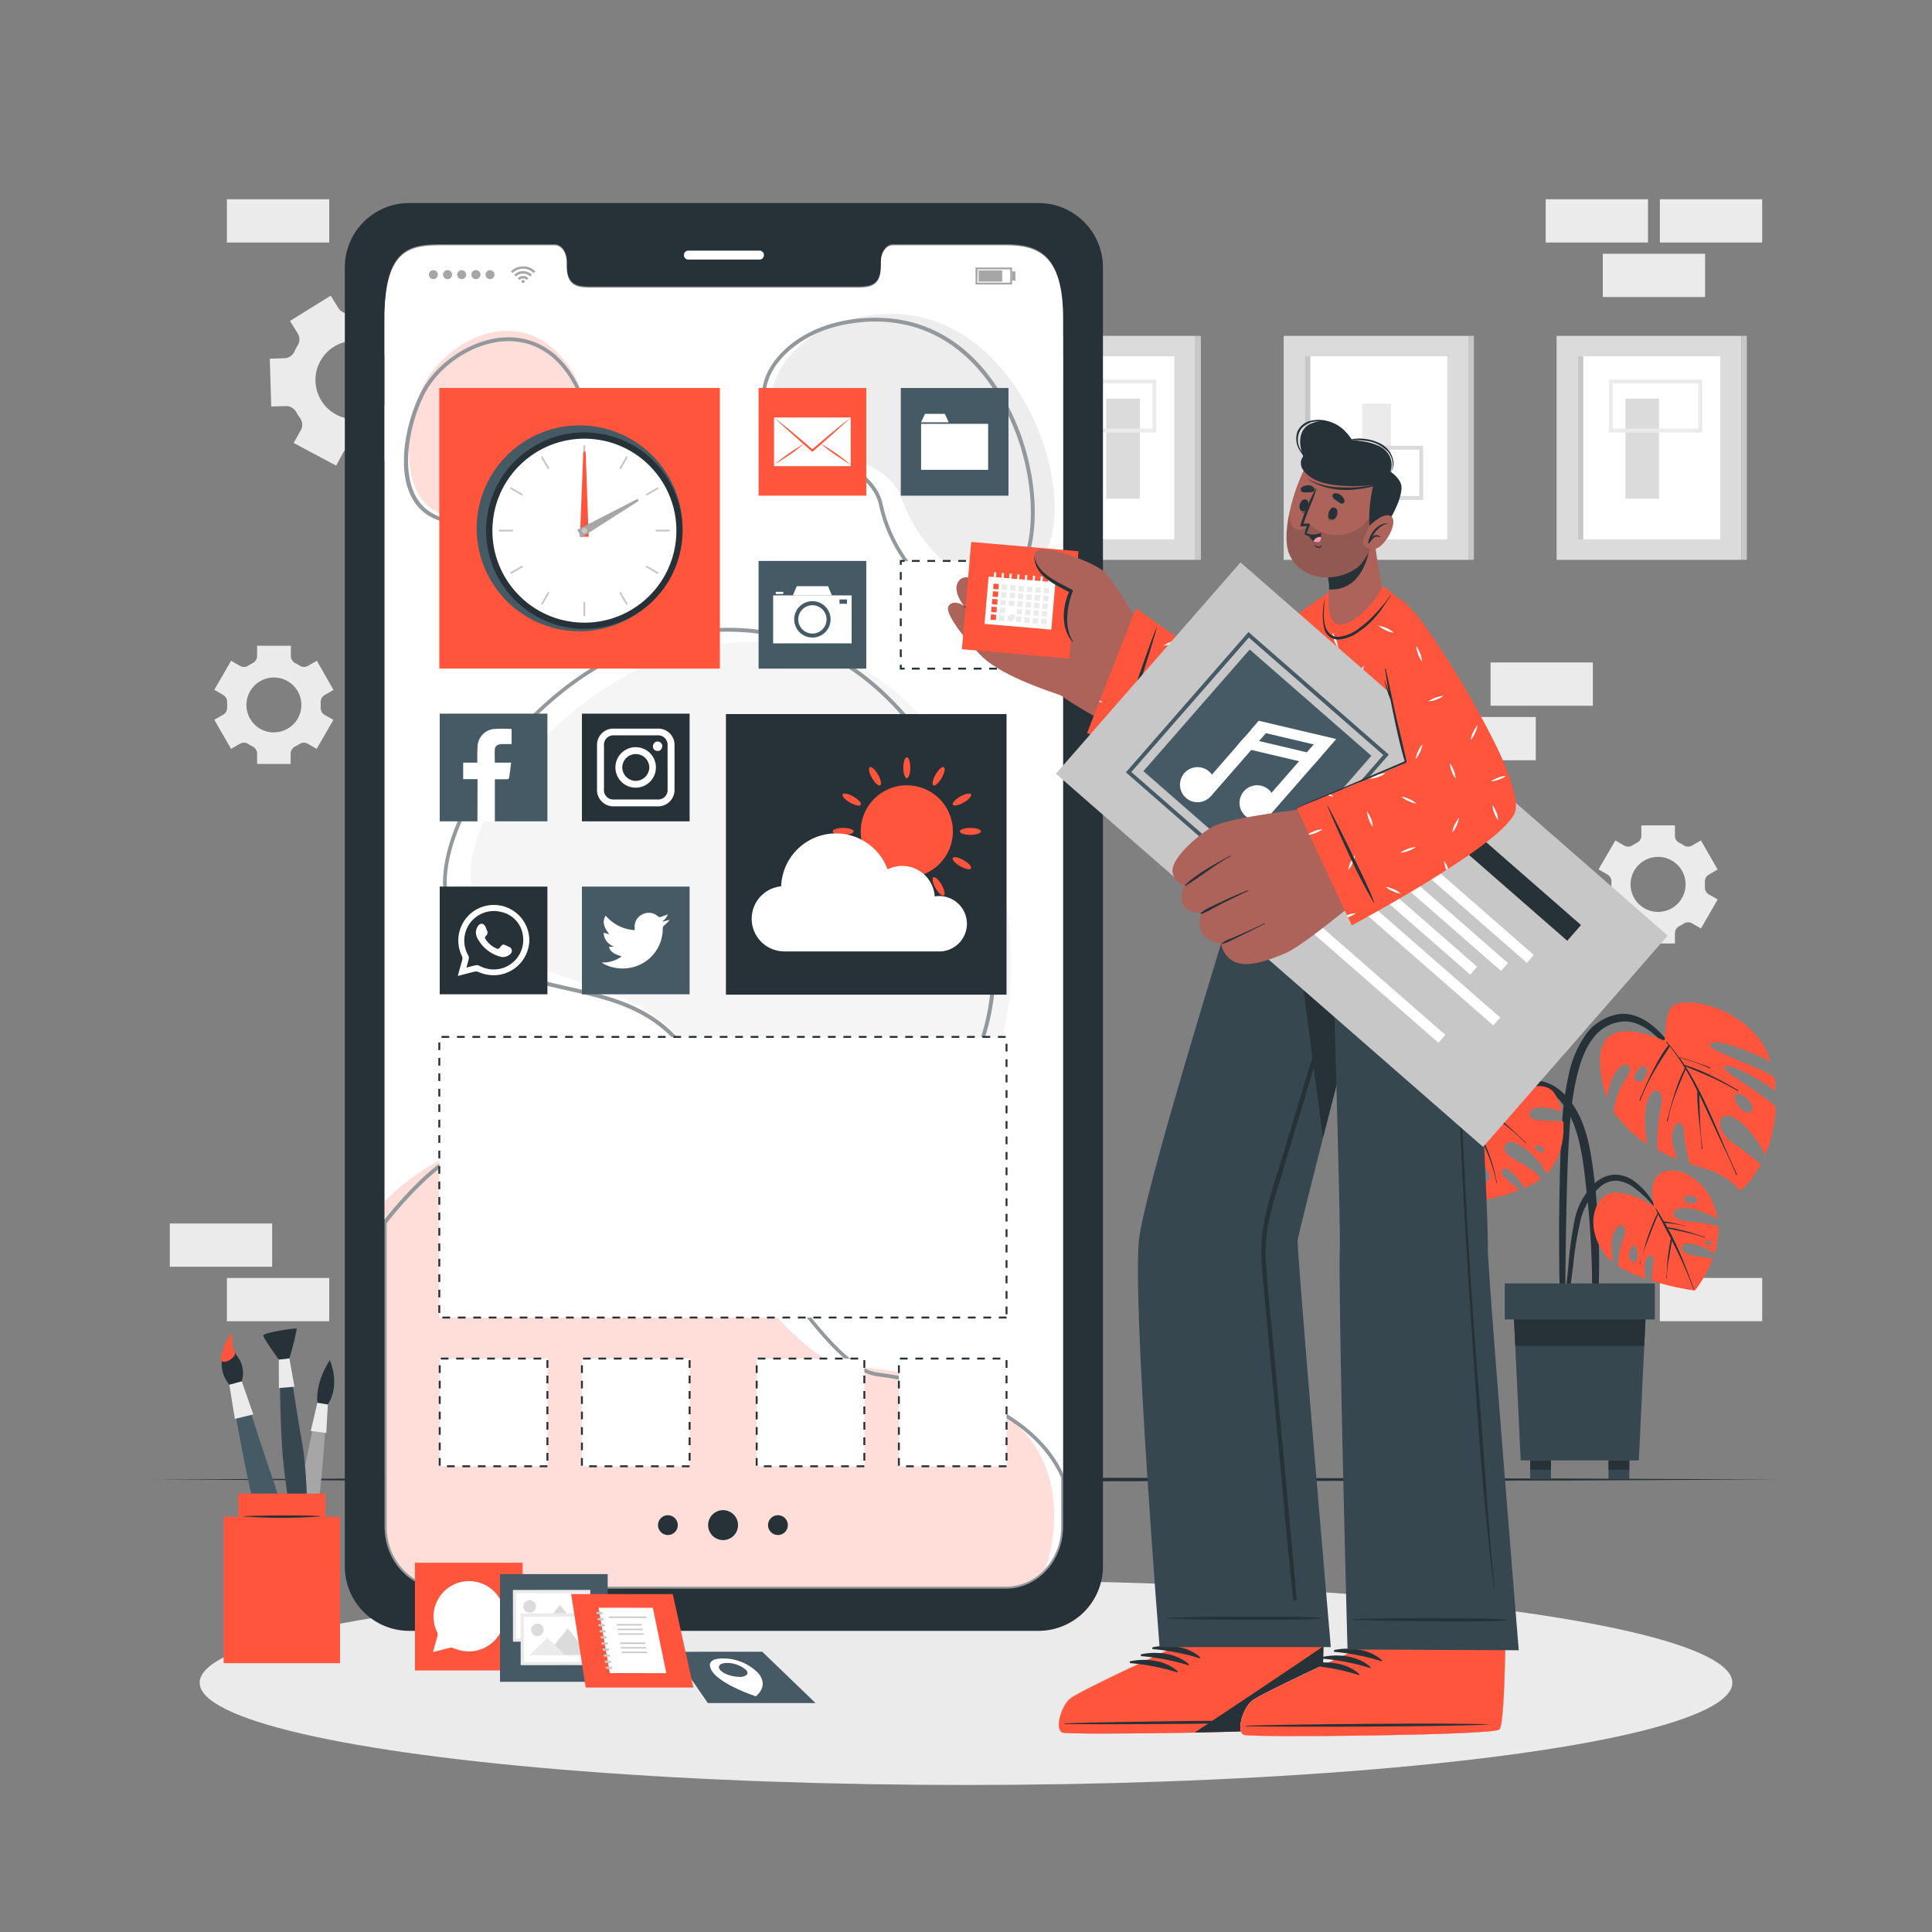 <svg xmlns="http://www.w3.org/2000/svg" viewBox="0 0 500 500"><rect x="0" y="0" width="500" height="500" fill="#808080" stroke="none"/><g id="freepik--background-complete--inject-223"><path d="M106.58,110.4a3,3,0,0,1,0-3.1c.16-.26.31-.52.45-.79s.29-.55.42-.82A2.91,2.91,0,0,1,110,104l3.8-.12-.38-12.39-3.8.12A2.94,2.94,0,0,1,107,90c-.3-.54-.62-1.06-1-1.57a2.91,2.91,0,0,1-.2-3.07L107.59,82,96.67,76.17l-1.79,3.35a3,3,0,0,1-2.68,1.54,14.14,14.14,0,0,0-1.84.06,3,3,0,0,1-2.77-1.37l-2-3.23L75.05,83.05l2,3.25a2.94,2.94,0,0,1,0,3.08c-.16.26-.31.52-.45.79s-.28.54-.41.82a2.94,2.94,0,0,1-2.57,1.72l-3.8.12.38,12.38,3.79-.12a3,3,0,0,1,2.68,1.56,17,17,0,0,0,1,1.57,2.93,2.93,0,0,1,.2,3.08L76,114.64,87,120.5l1.8-3.34a3,3,0,0,1,2.67-1.54,14.24,14.24,0,0,0,1.85-.06,3,3,0,0,1,2.77,1.37l2,3.23,10.53-6.54ZM87,107.29a10.15,10.15,0,1,1,13.74-4.15A10.16,10.16,0,0,1,87,107.29Z" style="fill:#ebebeb"></path><path d="M84,185a2.08,2.08,0,0,1-1-1.92c0-.21,0-.42,0-.63s0-.44,0-.65a2.07,2.07,0,0,1,1-1.91l2.31-1.33L82,171l-2.31,1.33a2.07,2.07,0,0,1-2.16-.07,10.5,10.5,0,0,0-1.12-.65,2.08,2.08,0,0,1-1.14-1.84v-2.65H66.54v2.65a2.08,2.08,0,0,1-1.14,1.84,9.6,9.6,0,0,0-1.12.65,2.09,2.09,0,0,1-2.17.07L59.8,171l-4.33,7.52,2.31,1.34a2.05,2.05,0,0,1,1,1.91c0,.21,0,.42,0,.64s0,.42,0,.63a2.08,2.08,0,0,1-1,1.92l-2.31,1.33,4.33,7.52,2.3-1.33a2.09,2.09,0,0,1,2.17.07,10.5,10.5,0,0,0,1.12.65,2.08,2.08,0,0,1,1.15,1.84v2.66h8.68v-2.66a2.08,2.08,0,0,1,1.14-1.84,10.63,10.63,0,0,0,1.13-.65,2.07,2.07,0,0,1,2.16-.07l2.3,1.33,4.34-7.52Zm-13.1,4.56A7.11,7.11,0,1,1,78,182.42,7.11,7.11,0,0,1,70.88,189.53Z" style="fill:#ebebeb"></path><path d="M442.23,231.47a2.07,2.07,0,0,1-1-1.92c0-.21,0-.42,0-.64s0-.43,0-.64a2.05,2.05,0,0,1,1-1.91l2.3-1.33-4.33-7.52-2.31,1.33a2.07,2.07,0,0,1-2.17-.08c-.36-.23-.73-.45-1.12-.65a2,2,0,0,1-1.13-1.83v-2.66h-8.69v2.66a2.06,2.06,0,0,1-1.14,1.83c-.38.2-.76.42-1.12.65a2.05,2.05,0,0,1-2.16.08l-2.31-1.33L413.71,225l2.32,1.34a2.06,2.06,0,0,1,1,1.9c0,.21,0,.43,0,.64s0,.43,0,.64a2.07,2.07,0,0,1-1,1.92l-2.31,1.33,4.34,7.52,2.3-1.33a2.05,2.05,0,0,1,2.16.07,12.7,12.7,0,0,0,1.13.65,2.07,2.07,0,0,1,1.14,1.83v2.66h8.69v-2.66a2.05,2.05,0,0,1,1.14-1.83,12.53,12.53,0,0,0,1.12-.65,2.07,2.07,0,0,1,2.17-.07l2.3,1.33,4.33-7.52ZM429.13,236a7.12,7.12,0,1,1,7.1-7.12A7.12,7.12,0,0,1,429.13,236Z" style="fill:#ebebeb"></path><rect x="414.79" y="65.69" width="26.48" height="11.19" transform="translate(856.07 142.56) rotate(180)" style="fill:#ebebeb"></rect><rect x="429.56" y="51.58" width="26.48" height="11.19" transform="translate(885.61 114.34) rotate(180)" style="fill:#ebebeb"></rect><rect x="400.02" y="51.58" width="26.48" height="11.19" transform="translate(826.52 114.34) rotate(180)" style="fill:#ebebeb"></rect><rect x="58.73" y="51.58" width="26.48" height="11.19" transform="translate(143.93 114.34) rotate(180)" style="fill:#ebebeb"></rect><rect x="58.73" y="330.75" width="26.48" height="11.19" transform="translate(143.93 672.68) rotate(180)" style="fill:#ebebeb"></rect><rect x="43.96" y="316.64" width="26.48" height="11.19" transform="translate(114.39 644.47) rotate(180)" style="fill:#ebebeb"></rect><rect x="429.56" y="330.74" width="26.48" height="11.19" transform="translate(885.61 672.66) rotate(180)" style="fill:#ebebeb"></rect><rect x="385.75" y="171.45" width="26.48" height="11.19" style="fill:#ebebeb"></rect><rect x="370.98" y="185.56" width="26.48" height="11.19" style="fill:#ebebeb"></rect><rect x="261.57" y="86.92" width="47.79" height="57.97" style="fill:#dbdbdb"></rect><rect x="267.03" y="92.21" width="36.87" height="47.39" style="fill:#fff"></rect><rect x="267.03" y="92.21" width="1.44" height="47.39" style="fill:#c7c7c7"></rect><rect x="309.35" y="86.92" width="1.44" height="57.97" style="fill:#c7c7c7"></rect><rect x="286.28" y="103.17" width="8.69" height="25.9" transform="translate(581.26 232.23) rotate(180)" style="fill:#dbdbdb"></rect><path d="M299.27,111.93H275.09V98.24h24.18Zm-23.18-1h22.18V99.24H276.09Z" style="fill:#ebebeb"></path><rect x="402.85" y="86.92" width="47.79" height="57.97" style="fill:#dbdbdb"></rect><rect x="408.31" y="92.21" width="36.87" height="47.39" style="fill:#fff"></rect><rect x="408.31" y="92.21" width="1.44" height="47.39" style="fill:#c7c7c7"></rect><rect x="450.64" y="86.92" width="1.44" height="57.97" style="fill:#c7c7c7"></rect><rect x="420.66" y="103.17" width="8.69" height="25.9" style="fill:#dbdbdb"></rect><path d="M440.55,111.93H416.37V98.24h24.18Zm-23.18-1h22.18V99.24H417.37Z" style="fill:#ebebeb"></path><rect x="332.21" y="86.92" width="47.79" height="57.97" style="fill:#dbdbdb"></rect><rect x="337.67" y="92.21" width="36.87" height="47.39" style="fill:#fff"></rect><rect x="337.67" y="92.21" width="1.44" height="47.39" style="fill:#c7c7c7"></rect><rect x="380" y="86.92" width="1.44" height="57.97" style="fill:#c7c7c7"></rect><rect x="352.53" y="104.46" width="7.45" height="18.83" style="fill:#ebebeb"></rect><path d="M368.32,129.38h-21v-14h21Zm-20-1h19v-12h-19Z" style="fill:#dbdbdb"></path></g><g id="freepik--Shadow--inject-223"><ellipse cx="250" cy="435.48" rx="198.33" ry="26.47" style="fill:#ebebeb"></ellipse></g><g id="freepik--Floor--inject-223"><polygon points="39.97 382.9 92.48 382.65 144.99 382.57 250 382.4 355.01 382.56 407.52 382.65 460.03 382.9 407.52 383.14 355.01 383.23 250 383.4 144.99 383.23 92.48 383.14 39.97 382.9" style="fill:#263238"></polygon></g><g id="freepik--Plant--inject-223"><path d="M404.29,290.37A74.38,74.38,0,0,1,406,278.12a27.25,27.25,0,0,1,4.37-10.32,13.12,13.12,0,0,1,8.58-5.35c3.35-.41,6.51,1.09,9,3.21,3.11,2.62,5.49,6.09,7.73,9.45a116.37,116.37,0,0,1,6.68,11.69c.07.13-.14.25-.2.11a73.44,73.44,0,0,0-6-9.78,62.39,62.39,0,0,0-6.88-8.33c-2.31-2.25-5.24-4.35-8.58-4.46a10.55,10.55,0,0,0-8.39,4.32c-2.23,2.87-3.37,6.44-4.22,9.93a73.75,73.75,0,0,0-1.73,11.65c-.65,8.07-.83,16.18-1,24.27-.11,4.57-.17,9.15-.21,13.73l-.06,6.95a42.9,42.9,0,0,1-.26,6.71c-.08.45-.82.41-.89,0a39.69,39.69,0,0,1-.31-6.36q0-3.28-.08-6.59-.06-6.4-.05-12.82C403.6,307.53,403.7,298.92,404.29,290.37Z" style="fill:#263238"></path><path d="M415.81,284.28c.43-2.28,1.2-5.25,2.5-7,2.33-3.18,4.85-1.8,2.52,1.72a20.94,20.94,0,0,0-3.27,8.67s3.92,5.6,8.66,8.36c-.21-2.15-.81-5.47-.39-8.67.91-6.92,5.1-6.53,4.06-1a48.11,48.11,0,0,0-.95,11.13,24.44,24.44,0,0,0,5.06,2.48c-.27-.81-.56-1.77-.87-2.94-1.69-6.21,2.45-8.15,2.59-4.65a48.74,48.74,0,0,0,1.61,8.81c2.27.76,4.15,1.28,5.3,1.69a19.38,19.38,0,0,1,7.77,5.3,24.52,24.52,0,0,0,5.29-6.84c-1.45-1.25-3.73-3.1-6.91-5.34-5.95-4.2-3.88-9.51.84-6.21,3.41,2.38,6.05,6.79,7.25,9.06a37.09,37.09,0,0,0,2.7-12.4c-4.68-4.39-16.24-10.51-12.76-10.51,3.14,0,10.16,4.6,12.73,6.38a34.38,34.38,0,0,0-.39-3.61c-4.41-2.88-18.72-7.37-16.44-8.66,2.51-1.42,12.49,3.2,15.51,4.66a18.09,18.09,0,0,0-2.64-5.47c-6.09-8.15-17.06-11-21.85-9.41-3.39,1.1-2.4,9.7-3.13,9.41C417,263.72,410.81,267.59,415.81,284.28Zm33.36-.94c1-1.16,5.43,2.27,4.14,4.14S447.93,284.84,449.17,283.34ZM425.83,276c1.18.75-.56,5.09-2.37,3.78C421.92,278.67,424.65,275.26,425.83,276Z" style="fill:#FF553C"></path><path d="M427.62,277.34c.61-1.21,1.25-2.42,1.95-3.59a21.47,21.47,0,0,1,2.25-3.26c-.19-.24-.38-.48-.58-.71s.06-.23.14-.14c.23.26.45.53.67.79a.19.19,0,0,1,.09.11c.84,1,1.64,2,2.39,3.11a35.69,35.69,0,0,1,4,1.14c1.34.45,2.66.91,4,1.46.13.06.07.28-.07.22-1.28-.57-2.59-1.12-3.92-1.57s-2.54-.75-3.82-1.11c.42.59.82,1.18,1.22,1.78a47,47,0,0,1,7,2.85c2.36,1.12,4.63,2.42,6.89,3.73a.12.12,0,0,1-.12.2,72.93,72.93,0,0,0-6.86-3.55c-2.19-1-4.45-1.87-6.66-2.84,5.56,8.67,8.89,18.68,13.35,27.94.06.14-.15.25-.21.11-1.36-3.25-2.92-6.41-4.4-9.61-1.33-2.87-2.63-5.75-4-8.62q-.58-1.26-1.2-2.52c.24,4.64.14,9.35.9,13.93a.12.12,0,1,1-.23,0c-.32-4.95-1.19-9.82-1.15-14.8,0,0,0,0,0-.06-.94-1.9-1.94-3.76-3-5.58-1.84,4.33-3.78,8.74-4.64,13.39,0,.14-.26.08-.22-.07,1.26-4.66,2.42-9.33,4.66-13.65a52,52,0,0,0-3.91-5.64c-.62,1.15-1.41,2.24-2.11,3.34s-1.36,2.16-2,3.27a47.43,47.43,0,0,0-3.47,7.35c-.05.14-.28.06-.22-.07C425.33,282.22,426.4,279.74,427.62,277.34Z" style="fill:#263238"></path><path d="M383.81,287.89c3.56-3.58,7.71-8.27,13.22-8.26,5.32,0,9.24,4.29,11.48,8.71,2.36,4.62,3.2,9.85,3.87,14.94.79,6.09,1.23,12.23,1.41,18.37.09,3.41.08,6.83,0,10.24a67.41,67.41,0,0,1-.79,10.33c-.1.55-1,.57-1,0-.16-2.87-.05-5.75,0-8.63s0-5.66-.13-8.49c-.21-5.72-.63-11.44-1.3-17.13-.59-5-1.06-10.07-2.54-14.87-1.34-4.33-3.86-9.28-8.25-11.18-6-2.6-11.83,2.14-15.75,6.14C383.88,288.14,383.7,288,383.81,287.89Z" style="fill:#263238"></path><path d="M365.61,295.88h0q0,1.1.12,2.16a12.84,12.84,0,0,1,5.85-2.42c5.06-.54,4.74,3.31,1.35,3.47a19.18,19.18,0,0,0-6.94,1.39c.82,6.68,2.66,12.06,2.94,12.13a98.84,98.84,0,0,0,13.37-1.69c-1.26-2.68-4.12-6.25-2.66-6.53s3.06,2.88,3.87,6.29a64.93,64.93,0,0,0,9.72-2.68c-2.22-1.93-5.66-4.33-4.35-5.35s4.05,2.36,5.68,4.81a19.58,19.58,0,0,0,4.21-2.34c-3-4.41-10.31-5.31-9.36-8.49s7.8,1.23,10.87,7.13c3.6-3.74,4.66-9,4.28-13.56-3.14-.36-9.19.3-8.75-2s4.81-1.82,8.38-.51a12.42,12.42,0,0,0-2.1-5c-3.31-4.25-13.41,1.16-13.41,1.16s1.08-10.16-2.77-11.91c-2.23-1-6.14-1-10.08,1.31,2.21.18,4.88.88,5.95,2.41,1.37,1.95-.8,3-2.17,2.11-1-.63-2.78-2.64-6-2.91a20.46,20.46,0,0,0-3.65,4,19.33,19.33,0,0,0-1.06,1.68,13.88,13.88,0,0,1,11.83.21c4.38,2.18,1.93,6.73-1.84,5s-7.36-3.51-11.35-2.5a28.23,28.23,0,0,0-1.92,11.32,19.82,19.82,0,0,1,6.49-3.11c4.35-1.15,5.67,1.46.88,1.94A19.23,19.23,0,0,0,365.61,295.88Zm5.3-7c-.3-1.41,2.79-1.82,3.3-.67C374.64,289.19,371.21,290.3,370.91,288.89Zm26.43,7.81c.29-.77,2.35.11,2.17,1.07C399.25,299.05,397.05,297.47,397.34,296.7Zm-14.59,4.95c1.5-.6,3.86,3.15,2.21,4S381.52,302.15,382.75,301.65Z" style="fill:#FF553C"></path><path d="M369.52,311.85c2.27-3.8,4.51-7.61,6.9-11.34q1.66-2.6,3.48-5.1l-.55-.13-.9-.17q-1.05-.18-2.1-.3c-.67-.06-1.33-.1-2-.11a9.53,9.53,0,0,0-2.13.12c-.08,0-.09-.12,0-.12.71,0,1.43-.06,2.14-.07s1.38,0,2.07.05,1.29.1,1.93.2c.36.05.71.11,1.06.18a4.89,4.89,0,0,1,.64.14q1.84-2.54,3.82-5a45.37,45.37,0,0,0-12.42-4c-.08,0-.05-.12,0-.11A42,42,0,0,1,384.08,290c.72-.89,1.45-1.77,2.19-2.66s1.7-1.95,2.44-3c.05-.07.15,0,.09.07a43,43,0,0,0-2.88,3.53h0a43.37,43.37,0,0,1,4.62,3.71c1.51,1.34,3,2.72,4.42,4.14,0,.06,0,.14-.08.09-1.42-1.41-2.88-2.75-4.42-4s-3.15-2.44-4.69-3.7c0,0,0,0,0,0-.35.47-.7.94-1.06,1.39l-.53.7a.1.1,0,0,1,0,.05l-1.76,2.31a18.79,18.79,0,0,1,1.75,3.17c.51,1.07.95,2.18,1.36,3.29a47.14,47.14,0,0,1,1.89,7.11.06.06,0,1,1-.11,0,41.57,41.57,0,0,0-2.06-7c-.44-1.16-1-2.29-1.46-3.42s-1.05-2-1.49-3.05l-1.51,2-.43.6c0,.05,0,.11-.05.11h0c-1.56,2.17-3.05,4.4-4.49,6.66a1.94,1.94,0,0,1,.2.49c.09.28.18.55.26.83.16.56.29,1.12.4,1.69s.17,1.07.22,1.61a14,14,0,0,0,.14,1.84c0,.09-.13.1-.11,0a5.81,5.81,0,0,0-.13-1.71,17.39,17.39,0,0,0-.33-1.75c-.12-.52-.26-1-.41-1.55-.08-.26-.16-.51-.25-.77s-.12-.27-.16-.41c-.68,1.05-1.35,2.12-2,3.19-1.31,2.12-2.61,4.25-3.91,6.37C369.62,312.05,369.45,312,369.52,311.85Z" style="fill:#263238"></path><path d="M404.52,341c.06-2.15.4-4.32.64-6.45s.47-4.3.7-6.45a97.91,97.91,0,0,1,1.66-12.43,18.15,18.15,0,0,1,5.06-9.31,8.29,8.29,0,0,1,5-2.36,8.5,8.5,0,0,1,5.26,1.62,18.23,18.23,0,0,1,4.43,4.67,44.27,44.27,0,0,1,3.46,5.61c0,.07-.08.12-.12.05a28.65,28.65,0,0,0-7.47-8.38,8.86,8.86,0,0,0-4.71-2,6.39,6.39,0,0,0-4.57,1.82A17.2,17.2,0,0,0,409,316a87,87,0,0,0-1.86,11.49c-.31,2.27-.6,4.55-.9,6.83s-.49,4.58-1,6.81A.38.38,0,0,1,404.52,341Z" style="fill:#263238"></path><path d="M415.1,324.29a12.26,12.26,0,0,0,2.34,2.39c-.35-2.1-.78-5.83.28-7.81,1.65-3.09,3.59-1.55,2.61,1.13a21.67,21.67,0,0,0-1.58,7.6,33.07,33.07,0,0,0,7.14,3.37,12.25,12.25,0,0,1-.23-3.68c.33-3.29,2.85-3.23,2.19.2a21.82,21.82,0,0,0-.34,4A74.35,74.35,0,0,0,438.64,334a32.33,32.33,0,0,0,4.61-8.21c-2.68-.67-8.11-.82-8-2.74.16-2.58,5.42-.59,8.5,1.28a20.82,20.82,0,0,0,.93-6.94,34.07,34.07,0,0,0-7.4-1.23c-5.53-.48-5.26-3.61-1.25-3.54,3,.06,6.69,1.87,8.46,2.81-1.15-7.52-6.89-12.33-11.48-12.52-7.73-.31-4.95,9.31-4.95,9.31s-5.23-3.69-10.17-3.59S409.82,316.94,415.1,324.29Zm20.64-13.9c-.17-1.08,3.28-1.34,3.46.05C439.4,312,435.92,311.49,435.74,310.39Zm5.55,11.28c-.07-.71,1.42-.83,1.75.06C443.27,322.31,441.35,322.37,441.29,321.67Zm-18.55.66c1.16.16,1.82,4.33-.18,4.24C421,326.51,421.75,322.19,422.74,322.33Z" style="fill:#FF553C"></path><path d="M424.35,327c.19-.52.36-1,.52-1.57-.15.53-.28,1.07-.38,1.61A.07.07,0,1,1,424.35,327Z" style="fill:#263238"></path><path d="M426.39,320.26c.36-1.07.76-2.12,1.18-3.17.22-.56.45-1.12.7-1.66A6.47,6.47,0,0,1,429,314a11.71,11.71,0,0,1-.62-1.35s0-.07.07,0a15.5,15.5,0,0,1,1.5,2.34c.22.36.42.73.63,1.1a9.26,9.26,0,0,1,1.3.2c.47.08.93.18,1.39.28l1.38.32c.45.11.9.26,1.37.33.1,0,.06.19,0,.15a8.15,8.15,0,0,0-1.45-.38c-.44-.1-.89-.17-1.34-.24s-.9-.12-1.35-.16-.68-.06-1-.09c.19.33.38.65.56,1a1.09,1.09,0,0,0,.08.15,4.67,4.67,0,0,1,1.11.13c.4.07.8.15,1.19.24.81.18,1.61.37,2.41.59,1.67.46,3.32,1,5,1.54.09,0,0,.17-.06.14a48.61,48.61,0,0,0-5-1.39c-.79-.18-1.58-.36-2.38-.52l-1.19-.26a7.18,7.18,0,0,1-.92-.2c.85,1.57,1.65,3.16,2.38,4.79,1.61,3.55,3,7.2,4.33,10.84,0,.09-.11.15-.14.06a97.49,97.49,0,0,0-4.6-10.6l-.94-1.88c0,.13-.06.26-.08.39-.08.43-.16.86-.23,1.29-.14.86-.29,1.72-.42,2.59a30.27,30.27,0,0,0-.62,5.37.08.08,0,1,1-.15,0,25,25,0,0,0,.19-2.61c.06-.9.12-1.81.23-2.71s.21-1.73.35-2.59c.08-.44.15-.87.23-1.3a2.66,2.66,0,0,1,.24-.93L431,317.87c-.43-.85-.87-1.7-1.31-2.54-.19-.36-.39-.72-.59-1.08a10.93,10.93,0,0,1-.51,1.3L428,317c-.44,1.08-.85,2.17-1.26,3.26-.59,1.54-1.23,3.13-1.71,4.73C425.46,323.43,425.86,321.82,426.39,320.26Z" style="fill:#263238"></path><path d="M424.87,325.38,425,325Z" style="fill:#263238"></path><polygon points="391.61 336.81 392.15 348.31 393.55 377.95 424.13 377.95 425.53 348.31 426.07 336.81 391.61 336.81" style="fill:#37474f"></polygon><polygon points="391.61 336.81 392.15 348.31 425.53 348.31 426.07 336.81 391.61 336.81" style="fill:#263238"></polygon><rect x="389.43" y="332.16" width="38.82" height="9.3" transform="translate(817.68 673.62) rotate(180)" style="fill:#37474f"></rect><rect x="416.29" y="377.95" width="5.37" height="4.87" style="fill:#37474f"></rect><rect x="416.29" y="377.95" width="5.37" height="2.43" style="fill:#263238"></rect><rect x="396.02" y="377.95" width="5.36" height="4.87" style="fill:#37474f"></rect><rect x="396.02" y="377.95" width="5.36" height="2.43" style="fill:#263238"></rect></g><g id="freepik--Device--inject-223"><path d="M268.91,52.55H105.74a16.65,16.65,0,0,0-16.5,16.81V405.25a16.67,16.67,0,0,0,16.5,16.81H268.91a16.69,16.69,0,0,0,16.53-16.81V69.36A16.67,16.67,0,0,0,268.91,52.55Zm6.2,342.31c0,8.84-6.62,16-14.79,16h-146c-8.18,0-14.8-7.16-14.8-16V82.09c0-18,6.62-18.89,14.8-18.89H143.6c1.69,0,3.08,1.93,3.08,4.32v1c0,5.61,3.07,5.62,6.84,5.62h67.62c3.8,0,6.85,0,6.85-5.62v-1c0-2.39,1.37-4.32,3.1-4.32h29.23c8.17,0,14.79,2.39,14.79,18.89Z" style="fill:#263238"></path><path d="M275.12,82.36V395.14c0,8.84-6.62,16-14.79,16h-146c-8.18,0-14.8-7.15-14.8-16V82.36c0-18,6.62-18.88,14.8-18.88h29.25c1.69,0,3.08,1.93,3.08,4.32v1c0,5.61,3.07,5.63,6.84,5.63h67.62c3.8,0,6.85,0,6.85-5.63v-1c0-2.39,1.37-4.32,3.1-4.32h29.23C268.5,63.48,275.12,65.87,275.12,82.36Z" style="fill:#fff"></path><path d="M196.56,67.18H178.11A1.14,1.14,0,0,1,177,66h0a1.14,1.14,0,0,1,1.14-1.14h18.45A1.14,1.14,0,0,1,197.7,66h0A1.14,1.14,0,0,1,196.56,67.18Z" style="fill:#fff"></path><g id="freepik--u5Zjqx--inject-223"><path d="M138.55,70.23l-.29.28-.16.16a3.84,3.84,0,0,0-5.44,0s-.1-.11-.16-.16l-.27-.28h0l0,0c.12-.1.23-.21.36-.31a4,4,0,0,1,.82-.53,4.2,4.2,0,0,1,1.1-.37l.54-.07h.48l.38,0a4.41,4.41,0,0,1,1,.24,3.51,3.51,0,0,1,.68.32,4.18,4.18,0,0,1,.65.45l.3.27Z" style="fill:#a6a6a6"></path><path d="M133.55,71.56l-.44-.45a3.21,3.21,0,0,1,4.55,0l-.45.44a2.56,2.56,0,0,0-1.83-.75A2.53,2.53,0,0,0,133.55,71.56Z" style="fill:#a6a6a6"></path><path d="M136.76,72c-.15.15-.29.3-.44.44a1.31,1.31,0,0,0-.94-.38,1.29,1.29,0,0,0-.94.39L134,72A1.94,1.94,0,0,1,136.76,72Z" style="fill:#a6a6a6"></path><path d="M135.78,72.85a.4.4,0,1,1-.4-.4A.4.4,0,0,1,135.78,72.85Z" style="fill:#a6a6a6"></path></g><path d="M111,71.08a1.16,1.16,0,1,1,1.16,1.16A1.16,1.16,0,0,1,111,71.08Z" style="fill:#a6a6a6"></path><path d="M114.66,71.08a1.17,1.17,0,1,1,1.17,1.16A1.16,1.16,0,0,1,114.66,71.08Z" style="fill:#a6a6a6"></path><path d="M118.33,71.08a1.16,1.16,0,1,1,1.16,1.16A1.16,1.16,0,0,1,118.33,71.08Z" style="fill:#a6a6a6"></path><path d="M122,71.08a1.17,1.17,0,1,1,1.16,1.16A1.16,1.16,0,0,1,122,71.08Z" style="fill:#a6a6a6"></path><path d="M125.66,71.08a1.16,1.16,0,1,1,1.16,1.16A1.16,1.16,0,0,1,125.66,71.08Z" style="fill:#a6a6a6"></path><path d="M261.94,73.62h-9.47V69.23h9.47Zm-9-.48h8.51V69.71H253Z" style="fill:#a6a6a6"></path><rect x="253.26" y="69.98" width="6.11" height="2.9" style="fill:#a6a6a6"></rect><rect x="261.95" y="70.25" width="0.84" height="2.35" style="fill:#a6a6a6"></rect><g style="opacity:0.5"><path d="M272.44,397.94a38.47,38.47,0,0,1-2.38,9.24,14.09,14.09,0,0,1-9.72,3.95h-146c-8.18,0-14.8-7.15-14.8-16V310.93a56.82,56.82,0,0,1,20.75-13.52c17.51-6.54,36.47-3.88,46.88,5.28,15.39,13.55,38.69,50.14,51.92,50.87.9.05,1.95.12,3.13.22,9.58.77,27.32,3.41,39,13.18C269.16,373.52,274.33,383.31,272.44,397.94Z" style="fill:#FF553C;opacity:0.4"></path><path d="M260.34,411.63h-146c-8.44,0-15.3-7.4-15.3-16.49V316.22l.1-.14a110.35,110.35,0,0,1,9-10.07,57.12,57.12,0,0,1,11.9-9c22.12-12.63,48-7.92,59.33,3.67,5.22,5.36,11.14,13.67,17.41,22.48,8.91,12.51,18.12,25.46,25.7,30.23a11.54,11.54,0,0,0,4.5,1.81c9.69,1.28,23.54,4.28,34.55,11.37,6.63,4.26,11.35,9.51,14,15.6l0,.2v12.8a17,17,0,0,1-5.22,12.4A14.6,14.6,0,0,1,260.34,411.63ZM100.06,316.56v78.58c0,8.54,6.41,15.49,14.3,15.49h146a13.63,13.63,0,0,0,9.37-3.81,16.06,16.06,0,0,0,4.91-11.68V382.45c-2.6-5.87-7.18-10.94-13.61-15.07-10.85-7-24.55-10-34.14-11.21a12.63,12.63,0,0,1-4.9-2c-7.75-4.87-17-17.9-26-30.49-6.25-8.77-12.15-17.06-17.31-22.36-11.05-11.33-36.42-15.89-58.13-3.51a56,56,0,0,0-11.68,8.89A105.51,105.51,0,0,0,100.06,316.56Z" style="fill:#263238"></path><path d="M148.22,96.28c4.45,7.21,2,15.78-2.63,18.42s-12.79,7.9-14,11.14-8.81,11.44-18.39,6.72-8.52-21.22-4.28-31.33C114.5,87.9,136,76.47,148.22,96.28Z" style="fill:#FF553C;opacity:0.4"></path><path d="M117.93,135.46a13.44,13.44,0,0,1-6.85-1.93c-9.76-5.72-7-22.54-2.08-32.1,4.14-8,13.83-14.12,22.54-14.14h0c5.33,0,12.76,2.12,18,12.19a15.73,15.73,0,0,1,1,12.24,10.9,10.9,0,0,1-5.3,6.55c-6.17,2.9-13.2,6.93-14.42,9.55-.92,2-4.41,5.59-9,7A13.57,13.57,0,0,1,117.93,135.46Zm13.65-47.17h0c-8.36,0-17.67,5.86-21.66,13.6-4.94,9.59-7.1,25.62,1.7,30.78a12,12,0,0,0,10.06,1.21c4.28-1.33,7.52-4.65,8.36-6.48,1.63-3.51,11-8.19,14.9-10a9.88,9.88,0,0,0,4.79-6,14.77,14.77,0,0,0-1-11.46C143.69,90.32,136.63,88.29,131.58,88.29Z" style="fill:#263238"></path><path d="M223.47,81.89c-19.25,3.59-27.84,18.93-21.68,27.16s27.62,8.09,31.58,20,18.75,29.53,34.17,17.6S264.68,74.23,223.47,81.89Z" style="fill:#dbdbdb"></path><path d="M250.65,155.58a16.12,16.12,0,0,1-6.45-1.39c-8.54-3.75-14.84-14.56-16.66-23.31-1.39-6.73-8.75-10.43-15.86-14-5.56-2.78-10.8-5.42-13.1-9.39-2-3.36-1.82-7.62.35-11.7,3.16-5.92,11.33-12.57,24.77-13.46h0C252,80.46,262.5,106.86,265,115c5.14,16.41,3,33-4.89,37.7A18.38,18.38,0,0,1,250.65,155.58ZM223.77,83.32c-13,.87-20.92,7.25-24,12.94-2,3.82-2.16,7.63-.36,10.73,2.14,3.71,7.26,6.28,12.67,9,7.33,3.68,14.91,7.48,16.4,14.68,1.76,8.5,7.85,19,16.08,22.6,4.86,2.13,9.92,1.65,15-1.43,7.51-4.5,9.46-20.55,4.46-36.54-2.49-8-12.79-33.81-40.32-32Z" style="fill:#263238"></path><path d="M181.83,167.46c-34,6.75-63.62,44-59.74,61.78,6.34,29.09,38,20,54.11,39.83,14,17.18,43.84,53,73.88,18.82C278.27,255.79,254.67,153,181.83,167.46Z" style="fill:#ebebeb"></path><path d="M221.2,296.46c-19.22,0-37.61-18.3-47.69-28.33-7.54-7.5-17.32-9.7-26.78-11.82-13.27-3-25.81-5.79-31.28-22.41-2-6.18-.19-15.56,5.07-25.74,7.82-15.15,25.17-35.38,48.3-42.51h0c37.05-11.43,59.82,10.68,70.09,24.87a104.39,104.39,0,0,1,18.21,47.15c2.05,16.82-.65,31.94-7.42,41.48-7.52,10.59-16.26,16.38-26,17.21C222.88,296.43,222,296.46,221.2,296.46Zm-32.5-133a66.48,66.48,0,0,0-19.59,3.11c-22.83,7.05-40,27-47.7,42-5.14,9.94-7,19-5,25,5.29,16.08,17.56,18.83,30.55,21.74,9.6,2.16,19.53,4.38,27.27,12.09,10.4,10.35,29.75,29.63,49.42,27.94,9.41-.8,17.91-6.45,25.24-16.79,13.85-19.51,8.81-60.38-10.78-87.46C229.94,179.83,213.78,163.49,188.7,163.49Z" style="fill:#263238"></path></g><rect x="113.69" y="100.41" width="72.62" height="72.62" style="fill:#FF553C"></rect><circle cx="150" cy="136.72" r="26.64" transform="translate(-17.22 251.75) rotate(-76.87)" style="fill:#455a64"></circle><circle cx="151.22" cy="137.32" r="25.42" transform="translate(-17.46 252.51) rotate(-76.57)" style="fill:#263238"></circle><circle cx="151.22" cy="137.32" r="23.81" transform="translate(3.83 278.74) rotate(-86.05)" style="fill:#fff"></circle><rect x="150.99" y="115.23" width="0.46" height="3.61" style="fill:#c7c7c7"></rect><rect x="140.85" y="117.95" width="0.46" height="3.61" transform="translate(-40.97 86.58) rotate(-30)" style="fill:#c7c7c7"></rect><rect x="133.43" y="125.37" width="0.46" height="3.61" transform="translate(-43.31 179.33) rotate(-60)" style="fill:#c7c7c7"></rect><rect x="129.14" y="137.09" width="3.61" height="0.46" style="fill:#c7c7c7"></rect><rect x="131.86" y="147.23" width="3.61" height="0.46" transform="translate(-55.81 86.56) rotate(-29.99)" style="fill:#c7c7c7"></rect><rect x="139.28" y="154.65" width="3.61" height="0.46" transform="translate(-63.55 199.8) rotate(-60.05)" style="fill:#c7c7c7"></rect><rect x="150.99" y="155.79" width="0.46" height="3.61" style="fill:#c7c7c7"></rect><rect x="161.13" y="153.08" width="0.46" height="3.61" transform="translate(-55.82 101.43) rotate(-30)" style="fill:#c7c7c7"></rect><rect x="168.56" y="145.65" width="0.46" height="3.61" transform="translate(-43.32 219.88) rotate(-59.99)" style="fill:#c7c7c7"></rect><rect x="169.7" y="137.09" width="3.61" height="0.46" style="fill:#c7c7c7"></rect><rect x="166.98" y="126.95" width="3.61" height="0.46" transform="translate(-40.97 101.4) rotate(-29.99)" style="fill:#c7c7c7"></rect><rect x="159.56" y="119.52" width="3.61" height="0.46" transform="translate(-23 199.7) rotate(-60.02)" style="fill:#c7c7c7"></rect><polygon points="151.57 116.87 152.35 138.92 150.09 138.9 150.96 116.86 151.57 116.87" style="fill:#FF553C"></polygon><polygon points="165.31 129.63 150.47 139.1 149.39 137.11 165.02 129.09 165.31 129.63" style="fill:#a6a6a6"></polygon><path d="M152,137.32a.78.78,0,0,1-1.55,0,.78.78,0,0,1,1.55,0Z" style="fill:#c7c7c7"></path><rect x="113.69" y="268.35" width="146.8" height="72.62" style="fill:#fff"></rect><path d="M260.49,341.23h-2v-.5h2Zm-4,0h-2v-.5h2Zm-4,0h-2v-.5h2Zm-4,0h-2v-.5h2Zm-4,0h-2v-.5h2Zm-4,0h-2v-.5h2Zm-4,0h-2v-.5h2Zm-4,0h-2v-.5h2Zm-4,0h-2v-.5h2Zm-4,0h-2v-.5h2Zm-4,0h-2v-.5h2Zm-4,0h-2v-.5h2Zm-4,0h-2v-.5h2Zm-4,0h-2v-.5h2Zm-4,0h-2v-.5h2Zm-4,0h-2v-.5h2Zm-4,0h-2v-.5h2Zm-4,0h-2v-.5h2Zm-4,0h-2v-.5h2Zm-4,0h-2v-.5h2Zm-4,0h-2v-.5h2Zm-4,0h-2v-.5h2Zm-4,0h-2v-.5h2Zm-4,0h-2v-.5h2Zm-4,0h-2v-.5h2Zm-4,0h-2v-.5h2Zm-4,0h-2v-.5h2Zm-4,0h-2v-.5h2Zm-4,0h-2v-.5h2Zm-4,0h-2v-.5h2Zm-4,0h-2v-.5h2Zm-4,0h-2v-.5h2Zm-4,0h-2v-.5h2Zm-4,0h-2v-.5h2Zm-4,0h-2v-.5h2Zm-4,0h-2v-.5h2Zm-4,0h-2v-.5h2Zm144.25-1.1h-.5v-2h.5Zm-146.8-.35h-.5v-2h.5Zm146.8-3.65h-.5v-2h.5Zm-146.8-.35h-.5v-2h.5Zm146.8-3.65h-.5v-2h.5Zm-146.8-.35h-.5v-2h.5Zm146.8-3.65h-.5v-2h.5Zm-146.8-.35h-.5v-2h.5Zm146.8-3.65h-.5v-2h.5Zm-146.8-.35h-.5v-2h.5Zm146.8-3.65h-.5v-2h.5Zm-146.8-.35h-.5v-2h.5Zm146.8-3.65h-.5v-2h.5Zm-146.8-.35h-.5v-2h.5Zm146.8-3.65h-.5v-2h.5Zm-146.8-.35h-.5v-2h.5Zm146.8-3.65h-.5v-2h.5Zm-146.8-.35h-.5v-2h.5Zm146.8-3.65h-.5v-2h.5Zm-146.8-.35h-.5v-2h.5Zm146.8-3.65h-.5v-2h.5Zm-146.8-.35h-.5v-2h.5Zm146.8-3.65h-.5v-2h.5Zm-146.8-.35h-.5v-2h.5Zm146.8-3.65h-.5v-2h.5Zm-146.8-.35h-.5v-2h.5Zm146.8-3.65h-.5v-2h.5Zm-146.8-.35h-.5v-2h.5Zm146.8-3.65h-.5v-2h.5Zm-146.8-.35h-.5v-2h.5Zm146.8-3.65h-.5v-2h.5Zm-146.8-.35h-.5v-2h.5Zm146.8-3.65h-.5v-2h.5Zm-146.8-.35h-.5v-2h.5Zm146.8-3.65h-.5v-2h.5Zm-146.8-.35h-.5v-2h.5Zm146.33-3.18h-2v-.5h2Zm-4,0h-2v-.5h2Zm-4,0h-2v-.5h2Zm-4,0h-2v-.5h2Zm-4,0h-2v-.5h2Zm-4,0h-2v-.5h2Zm-4,0h-2v-.5h2Zm-4,0h-2v-.5h2Zm-4,0h-2v-.5h2Zm-4,0h-2v-.5h2Zm-4,0h-2v-.5h2Zm-4,0h-2v-.5h2Zm-4,0h-2v-.5h2Zm-4,0h-2v-.5h2Zm-4,0h-2v-.5h2Zm-4,0h-2v-.5h2Zm-4,0h-2v-.5h2Zm-4,0h-2v-.5h2Zm-4,0h-2v-.5h2Zm-4,0h-2v-.5h2Zm-4,0h-2v-.5h2Zm-4,0h-2v-.5h2Zm-4,0h-2v-.5h2Zm-4,0h-2v-.5h2Zm-4,0h-2v-.5h2Zm-4,0h-2v-.5h2Zm-4,0h-2v-.5h2Zm-4,0h-2v-.5h2Zm-4,0h-2v-.5h2Zm-4,0h-2v-.5h2Zm-4,0h-2v-.5h2Zm-4,0h-2v-.5h2Zm-4,0h-2v-.5h2Zm-4,0h-2v-.5h2Zm-4,0h-2v-.5h2Zm-4,0h-2v-.5h2Zm-4,0h-2v-.5h2Z" style="fill:#263238"></path><rect x="233.12" y="145.17" width="27.87" height="27.87" style="fill:#fff"></rect><polygon points="261.23 173.29 259.98 173.29 259.98 172.79 260.73 172.79 260.73 172.04 261.23 172.04 261.23 173.29" style="fill:#263238"></polygon><path d="M258,173.29h-2v-.5h2Zm-4,0h-2v-.5h2Zm-4,0h-2v-.5h2Zm-4,0h-2v-.5h2Zm-4,0h-2v-.5h2Zm-4,0h-2v-.5h2Z" style="fill:#263238"></path><polygon points="234.12 173.29 232.87 173.29 232.87 172.04 233.37 172.04 233.37 172.79 234.12 172.79 234.12 173.29" style="fill:#263238"></polygon><path d="M233.37,170.05h-.5v-2h.5Zm0-4h-.5v-2h.5Zm0-4h-.5v-2h.5Zm0-4h-.5v-2h.5Zm0-4h-.5v-2h.5Zm0-4h-.5v-2h.5Z" style="fill:#263238"></path><polygon points="233.37 146.17 232.87 146.17 232.87 144.92 234.12 144.92 234.12 145.42 233.37 145.42 233.37 146.17" style="fill:#263238"></polygon><path d="M258,145.42h-2v-.5h2Zm-4,0h-2v-.5h2Zm-4,0h-2v-.5h2Zm-4,0h-2v-.5h2Zm-4,0h-2v-.5h2Zm-4,0h-2v-.5h2Z" style="fill:#263238"></path><polygon points="261.23 146.17 260.73 146.17 260.73 145.42 259.98 145.42 259.98 144.92 261.23 144.92 261.23 146.17" style="fill:#263238"></polygon><path d="M261.23,170.05h-.5v-2h.5Zm0-4h-.5v-2h.5Zm0-4h-.5v-2h.5Zm0-4h-.5v-2h.5Zm0-4h-.5v-2h.5Zm0-4h-.5v-2h.5Z" style="fill:#263238"></path><rect x="196.32" y="145.17" width="27.87" height="27.87" style="fill:#455a64"></rect><rect x="200.09" y="154.09" width="20.31" height="12.41" style="fill:#fff"></rect><polygon points="215.29 154.09 205.2 154.09 206.2 151.7 214.29 151.7 215.29 154.09" style="fill:#fff"></polygon><circle cx="210.25" cy="160.29" r="4.71" style="fill:#455a64"></circle><path d="M213.91,160.29a3.66,3.66,0,1,1-3.66-3.65A3.66,3.66,0,0,1,213.91,160.29Z" style="fill:#fff"></path><rect x="217.26" y="155.14" width="1.95" height="1.12" style="fill:#455a64"></rect><rect x="200.77" y="153.17" width="1.93" height="0.56" style="fill:#fff"></rect><rect x="150.6" y="184.69" width="27.87" height="27.87" style="fill:#263238"></rect><path d="M174.56,193.09a4.21,4.21,0,0,0-4.42-4.52c-3.74,0-7.49,0-11.23,0a4.2,4.2,0,0,0-4.4,4.42c0,1.87,0,3.74,0,5.61s0,3.66,0,5.48a4.26,4.26,0,0,0,4.48,4.6c3.7,0,7.41,0,11.11,0a4.25,4.25,0,0,0,4.46-4.5Q174.59,198.63,174.56,193.09Zm-1.79,11.12a2.44,2.44,0,0,1-2.68,2.69q-5.55,0-11.1,0a2.42,2.42,0,0,1-2.68-2.68c0-3.73,0-7.47,0-11.2a2.45,2.45,0,0,1,2.67-2.71q5.55,0,11.1,0a2.46,2.46,0,0,1,2.69,2.7c0,1.87,0,3.73,0,5.6S172.79,202.34,172.77,204.21Z" style="fill:#fff"></path><path d="M164.55,193.37a5.24,5.24,0,1,0,5.2,5.31A5.23,5.23,0,0,0,164.55,193.37Zm-.07,8.72a3.53,3.53,0,0,1-3.44-3.44,3.5,3.5,0,0,1,7,0A3.54,3.54,0,0,1,164.48,202.09Z" style="fill:#fff"></path><path d="M171.34,193.24a1.09,1.09,0,0,1-1.25,1.09A1.11,1.11,0,0,1,169,193a1.2,1.2,0,1,1,2.39.22Z" style="fill:#fff"></path><rect x="150.6" y="229.45" width="27.87" height="27.87" style="fill:#455a64"></rect><path d="M155.76,249.09a8,8,0,0,0,5.12-1.58c-2.12-.64-3-1.29-3.27-2.49L159,245a3.92,3.92,0,0,1-2.78-3.6l1.46.38c-1.53-1.93-1.84-3.42-.93-4.82a10.58,10.58,0,0,0,7.51,3.76c0-.24,0-.42,0-.6a3.46,3.46,0,0,1,2-3.48,3.51,3.51,0,0,1,4,.49.72.72,0,0,0,.8.16l1.78-.65a3.7,3.7,0,0,1-1.4,1.79.42.42,0,0,1,0,.1l1.76-.45.07.07c-.45.46-.89.94-1.37,1.36a1,1,0,0,0-.38.78,10.27,10.27,0,0,1-9.35,10.3,10.37,10.37,0,0,1-6.1-1.24Z" style="fill:#fff"></path><rect x="113.8" y="229.45" width="27.87" height="27.87" style="fill:#263238"></rect><path d="M118.47,252.58c.4-1.43.75-2.76,1.14-4.07a1.48,1.48,0,0,0-.11-1.18,9.19,9.19,0,1,1,17.49-3.8,9.27,9.27,0,0,1-8.7,8.85,9.88,9.88,0,0,1-4.55-.86,1.55,1.55,0,0,0-.88-.07C121.44,251.8,120,252.18,118.47,252.58Zm2.23-2.16c.91-.24,1.67-.46,2.45-.62a1.25,1.25,0,0,1,.81.1,8.29,8.29,0,0,0,3.71,1,7.65,7.65,0,0,0,7.64-8.92,7.18,7.18,0,0,0-5.75-6,7.65,7.65,0,0,0-8.37,11.29,1.4,1.4,0,0,1,.12.9C121.16,248.87,120.93,249.59,120.7,250.42Z" style="fill:#fff"></path><path d="M123.74,239.61c.62-.84,1.46-.67,1.9.26.17.36.21.48.38.9a1.13,1.13,0,0,1-.26,1.45c-.33.29-.29.55-.07.89a6.44,6.44,0,0,0,2.79,2.35.61.61,0,0,0,.84-.19c.81-1,.82-1,2-.41l.39.18a1.07,1.07,0,0,1,.3,1.9,2.57,2.57,0,0,1-2.57.63,9.37,9.37,0,0,1-5.58-4.24,3.61,3.61,0,0,1-.7-2.08A3.11,3.11,0,0,1,123.74,239.61Z" style="fill:#fff"></path><rect x="150.6" y="351.6" width="27.87" height="27.87" style="fill:#fff"></rect><path d="M178.47,379.72h-2v-.5h2Zm-4,0h-2v-.5h2Zm-4,0h-2v-.5h2Zm-4,0h-2v-.5h2Zm-4,0h-2v-.5h2Zm-4,0h-2v-.5h2Zm-4,0h-2v-.5h2Zm-3.62-.39h-.5v-2h.5ZM178.72,378h-.5v-2h.5Zm-27.87-2.67h-.5v-2h.5ZM178.72,374h-.5v-2h.5Zm-27.87-2.67h-.5v-2h.5ZM178.72,370h-.5v-2h.5Zm-27.87-2.67h-.5v-2h.5ZM178.72,366h-.5v-2h.5Zm-27.87-2.67h-.5v-2h.5ZM178.72,362h-.5v-2h.5Zm-27.87-2.67h-.5v-2h.5ZM178.72,358h-.5v-2h.5Zm-27.87-2.67h-.5v-2h.5ZM178.72,354h-.5v-2h.5Zm-1.85-2.15h-2v-.5h2Zm-4,0h-2v-.5h2Zm-4,0h-2v-.5h2Zm-4,0h-2v-.5h2Zm-4,0h-2v-.5h2Zm-4,0h-2v-.5h2Zm-4,0h-2v-.5h2Z" style="fill:#263238"></path><rect x="113.8" y="351.6" width="27.87" height="27.87" style="fill:#fff"></rect><path d="M141.67,379.72h-2v-.5h2Zm-4,0h-2v-.5h2Zm-4,0h-2v-.5h2Zm-4,0h-2v-.5h2Zm-4,0h-2v-.5h2Zm-4,0h-2v-.5h2Zm-4,0h-2v-.5h2Zm-3.62-.39h-.5v-2h.5ZM141.92,378h-.5v-2h.5Zm-27.87-2.67h-.5v-2h.5ZM141.92,374h-.5v-2h.5Zm-27.87-2.67h-.5v-2h.5ZM141.92,370h-.5v-2h.5Zm-27.87-2.67h-.5v-2h.5ZM141.92,366h-.5v-2h.5Zm-27.87-2.67h-.5v-2h.5ZM141.92,362h-.5v-2h.5Zm-27.87-2.67h-.5v-2h.5ZM141.92,358h-.5v-2h.5Zm-27.87-2.67h-.5v-2h.5ZM141.92,354h-.5v-2h.5Zm-1.85-2.15h-2v-.5h2Zm-4,0h-2v-.5h2Zm-4,0h-2v-.5h2Zm-4,0h-2v-.5h2Zm-4,0h-2v-.5h2Zm-4,0h-2v-.5h2Zm-4,0h-2v-.5h2Z" style="fill:#263238"></path><rect x="232.63" y="351.6" width="27.87" height="27.87" style="fill:#fff"></rect><path d="M260.49,379.72h-2v-.5h2Zm-4,0h-2v-.5h2Zm-4,0h-2v-.5h2Zm-4,0h-2v-.5h2Zm-4,0h-2v-.5h2Zm-4,0h-2v-.5h2Zm-4,0h-2v-.5h2Zm-3.61-.39h-.5v-2h.5ZM260.74,378h-.5v-2h.5Zm-27.86-2.67h-.5v-2h.5ZM260.74,374h-.5v-2h.5Zm-27.86-2.67h-.5v-2h.5ZM260.74,370h-.5v-2h.5Zm-27.86-2.67h-.5v-2h.5ZM260.74,366h-.5v-2h.5Zm-27.86-2.67h-.5v-2h.5ZM260.74,362h-.5v-2h.5Zm-27.86-2.67h-.5v-2h.5ZM260.74,358h-.5v-2h.5Zm-27.86-2.67h-.5v-2h.5ZM260.74,354h-.5v-2h.5Zm-1.85-2.15h-2v-.5h2Zm-4,0h-2v-.5h2Zm-4,0h-2v-.5h2Zm-4,0h-2v-.5h2Zm-4,0h-2v-.5h2Zm-4,0h-2v-.5h2Zm-4,0h-2v-.5h2Z" style="fill:#263238"></path><rect x="195.83" y="351.6" width="27.87" height="27.87" style="fill:#fff"></rect><path d="M223.69,379.72h-2v-.5h2Zm-4,0h-2v-.5h2Zm-4,0h-2v-.5h2Zm-4,0h-2v-.5h2Zm-4,0h-2v-.5h2Zm-4,0h-2v-.5h2Zm-4,0h-2v-.5h2Zm-3.61-.39h-.5v-2h.5ZM223.94,378h-.5v-2h.5Zm-27.86-2.67h-.5v-2h.5ZM223.94,374h-.5v-2h.5Zm-27.86-2.67h-.5v-2h.5ZM223.94,370h-.5v-2h.5Zm-27.86-2.67h-.5v-2h.5ZM223.94,366h-.5v-2h.5Zm-27.86-2.67h-.5v-2h.5ZM223.94,362h-.5v-2h.5Zm-27.86-2.67h-.5v-2h.5ZM223.94,358h-.5v-2h.5Zm-27.86-2.67h-.5v-2h.5ZM223.94,354h-.5v-2h.5Zm-1.85-2.15h-2v-.5h2Zm-4,0h-2v-.5h2Zm-4,0h-2v-.5h2Zm-4,0h-2v-.5h2Zm-4,0h-2v-.5h2Zm-4,0h-2v-.5h2Zm-4,0h-2v-.5h2Z" style="fill:#263238"></path><rect x="196.32" y="100.41" width="27.87" height="27.87" style="fill:#FF553C"></rect><rect x="200.32" y="108.05" width="19.85" height="12.59" style="fill:#fff"></rect><path d="M220.18,108.05c-.81.77-1.62,1.5-2.43,2.26l-2.45,2.2c-.86.77-1.72,1.52-2.58,2.27l-.07.07-2.29,2-.11.09-.11-.09-2.29-2-.08-.07c-.86-.75-1.72-1.5-2.57-2.27l-2.45-2.2c-.81-.76-1.63-1.49-2.43-2.26.85.66,1.69,1.35,2.54,2s1.68,1.37,2.51,2.07,1.86,1.55,2.79,2.35h0l2.08,1.77,2.08-1.77h0c.92-.79,1.85-1.57,2.78-2.34l2.52-2.07C218.48,109.4,219.32,108.71,220.18,108.05Z" style="fill:#FF553C"></path><path d="M208.19,114.77l0,0-.32.27c-.5.42-1,.82-1.52,1.21s-1.28,1-1.93,1.41-1.31.89-2,1.32-1.35.85-2,1.24c.6-.53,1.23-1,1.86-1.5s1.28-.95,1.93-1.41,1.31-.9,2-1.33,1.08-.68,1.63-1l.39-.22Z" style="fill:#FF553C"></path><path d="M220.13,120.24c-.7-.39-1.38-.81-2-1.24s-1.33-.87-2-1.32-1.3-.92-1.93-1.41-1-.79-1.52-1.21l-.32-.27s0,0,0,0l0,0c.13.07.26.14.38.22.56.31,1.1.65,1.64,1s1.32.88,2,1.33,1.29.92,1.92,1.41S219.53,119.71,220.13,120.24Z" style="fill:#FF553C"></path><rect x="233.12" y="100.41" width="27.87" height="27.87" style="fill:#455a64"></rect><rect x="238.38" y="109.69" width="17.35" height="11.9" style="fill:#fff"></rect><polygon points="244.53 107.11 239.38 107.11 238.38 109.29 245.53 109.29 244.53 107.11" style="fill:#fff"></polygon><rect x="113.8" y="184.69" width="27.87" height="27.87" style="fill:#455a64"></rect><path d="M123.59,201.64h-3.72v-4.27h3.65c0-.32,0-.57,0-.83,0-1.12,0-2.24.08-3.35a4.71,4.71,0,0,1,4.16-4.52,34.26,34.26,0,0,1,4.65,0v3.89c-.56,0-1.12,0-1.68,0a7.47,7.47,0,0,0-1.5.1,1.38,1.38,0,0,0-1.18,1.35c-.05,1.09,0,2.18,0,3.36h4.23c-.18,1.4-.33,2.69-.53,4,0,.13-.34.29-.53.29-1,0-2,0-3.15,0v10.94h-4.51Z" style="fill:#fff"></path><rect x="187.87" y="184.8" width="72.62" height="72.62" style="fill:#263238"></rect><circle cx="234.68" cy="215.16" r="11.93" style="fill:#FF553C"></circle><ellipse cx="234.68" cy="198.69" rx="0.9" ry="2.71" style="fill:#FF553C"></ellipse><path d="M227.22,200.45c.75,1.3,1,2.55.58,2.8s-1.38-.6-2.13-1.9-1-2.55-.58-2.8S226.47,199.15,227.22,200.45Z" style="fill:#FF553C"></path><path d="M220.87,206.15c1.29.75,2.15,1.71,1.9,2.13s-1.5.17-2.8-.58-2.15-1.7-1.9-2.13S219.57,205.4,220.87,206.15Z" style="fill:#FF553C"></path><path d="M218.21,214.26c1.5,0,2.72.4,2.72.9s-1.22.9-2.72.9-2.71-.4-2.71-.9S216.71,214.26,218.21,214.26Z" style="fill:#FF553C"></path><path d="M220,222.62c1.3-.75,2.55-1,2.8-.58s-.61,1.38-1.9,2.13-2.56,1-2.8.58S218.67,223.37,220,222.62Z" style="fill:#FF553C"></path><path d="M225.67,229c.75-1.3,1.7-2.15,2.13-1.9s.17,1.5-.58,2.8-1.7,2.15-2.13,1.9S224.92,230.27,225.67,229Z" style="fill:#FF553C"></path><ellipse cx="234.68" cy="231.63" rx="0.9" ry="2.71" style="fill:#FF553C"></ellipse><path d="M242.13,229.87c-.75-1.3-1-2.55-.58-2.8s1.39.6,2.14,1.9,1,2.55.58,2.8S242.88,231.17,242.13,229.87Z" style="fill:#FF553C"></path><path d="M248.49,224.17c-1.3-.75-2.15-1.7-1.9-2.13s1.5-.17,2.8.58,2.14,1.7,1.9,2.13S249.79,224.92,248.49,224.17Z" style="fill:#FF553C"></path><path d="M251.14,216.06c-1.5,0-2.71-.4-2.71-.9s1.21-.9,2.71-.9,2.72.4,2.72.9S252.64,216.06,251.14,216.06Z" style="fill:#FF553C"></path><path d="M249.39,207.7c-1.3.75-2.56,1-2.8.58s.6-1.38,1.9-2.13,2.55-1,2.8-.58S250.68,207,249.39,207.7Z" style="fill:#FF553C"></path><path d="M243.69,201.35c-.75,1.3-1.71,2.15-2.14,1.9s-.17-1.5.58-2.8,1.71-2.15,2.14-1.9S244.44,200.05,243.69,201.35Z" style="fill:#FF553C"></path><path d="M250.24,239.06a7.19,7.19,0,0,1-6.64,7.16v0H202.94a8.44,8.44,0,0,1-.78-16.84A14.21,14.21,0,0,1,229.7,225a8.29,8.29,0,0,1,3.78-.9A8.44,8.44,0,0,1,241.9,232a6.26,6.26,0,0,1,1.16-.1A7.18,7.18,0,0,1,250.24,239.06Z" style="fill:#fff"></path><path d="M175.41,394.7a2.56,2.56,0,1,1-2.56-2.56A2.56,2.56,0,0,1,175.41,394.7Z" style="fill:#263238"></path><path d="M191,394.7a3.87,3.87,0,1,1-3.87-3.87A3.86,3.86,0,0,1,191,394.7Z" style="fill:#263238"></path><path d="M203.89,394.7a2.56,2.56,0,1,1-2.55-2.56A2.55,2.55,0,0,1,203.89,394.7Z" style="fill:#263238"></path></g><g id="freepik--Brushes--inject-223"><path d="M62.49,357.79s3.79,12.62,8.29,25.52,8.49,42.51,7.65,43.28-10.82-28-13.7-41.19-5-26.65-5-26.65Z" style="fill:#455a64"></path><polygon points="62.56 357.47 65.56 366.05 60.78 367.21 59.35 358.37 62.56 357.47" style="fill:#ebebeb"></polygon><path d="M62.56,357.47A7.13,7.13,0,0,0,61.42,351c-2.08-3-1.47-5.3-1.47-5.3s-5.38,6.88-.6,12.64Z" style="fill:#263238"></path><path d="M60,345.39c.27.43-.29,2.6.72,4.29s-3.93,4.22-3.53,1.68C57.65,348.47,59.5,344.58,60,345.39Z" style="fill:#FF553C"></path><path d="M82.21,363.29s-2,10.67-4.53,21.62S74.46,420.47,75.22,421s6.39-23.9,7.59-34.92,1.71-22.27,1.71-22.27Z" style="fill:#a6a6a6"></path><polygon points="82.13 363.04 80.43 370.32 84.44 370.85 84.84 363.49 82.13 363.04" style="fill:#ebebeb"></polygon><path d="M82.13,363c-.5-5.69,3.23-11,3.23-11s2.88,6.32-.52,11.45Z" style="fill:#263238"></path><path d="M74.79,351.78s1.44,10.75,3.43,21.82,1.4,35.68.62,36.19S73.67,385.6,73,374.52s-.57-22.32-.57-22.32Z" style="fill:#37474f"></path><polygon points="74.88 351.53 76.22 358.89 72.18 359.22 72.15 351.85 74.88 351.53" style="fill:#ebebeb"></polygon><path d="M72.15,351.85s2.59-.26,2.73-.32a62,62,0,0,0,1.92-7.68c-.16-.21-8.7,1-8.65,1.8S72.15,351.85,72.15,351.85Z" style="fill:#263238"></path><rect x="57.89" y="392.52" width="30.11" height="37.91" style="fill:#FF553C"></rect><rect x="61.69" y="386.54" width="22.51" height="5.98" style="fill:#FF553C"></rect><path d="M63.07,392.39c5.23-.25,18-.27,19.77,0,0,0,0,.07,0,.07a137.27,137.27,0,0,1-19.77,0C63,392.49,63,392.39,63.07,392.39Z" style="fill:#263238"></path></g><g id="freepik--Icons--inject-223"><rect x="107.39" y="404.44" width="27.87" height="27.87" style="fill:#FF553C"></rect><path d="M130.58,418.52a9.27,9.27,0,0,1-8.7,8.85,10,10,0,0,1-4.56-.86,1.52,1.52,0,0,0-.87-.07c-1.43.34-2.85.73-4.39,1.13.39-1.43.75-2.76,1.14-4.07a1.48,1.48,0,0,0-.11-1.18,9.19,9.19,0,1,1,17.49-3.8Z" style="fill:#fff"></path><rect x="129.4" y="407.38" width="27.87" height="27.87" style="fill:#455a64"></rect><polygon points="132.76 424.87 152.79 424.86 152.76 411.46 132.74 411.48 132.76 424.87" style="fill:#ebebeb"></polygon><polygon points="133.59 424.04 151.96 424.02 151.93 412.3 133.57 412.31 133.59 424.04" style="fill:#fff"></polygon><path d="M135.46,415.72a1.62,1.62,0,1,0,1.62-1.61A1.63,1.63,0,0,0,135.46,415.72Z" style="fill:#dbdbdb"></path><polygon points="139.4 422.26 150.45 422.25 144.92 415.33 139.4 422.26" style="fill:#dbdbdb"></polygon><polygon points="135.07 422.27 144.19 422.26 139.63 417.75 135.07 422.27" style="fill:#ebebeb"></polygon><polygon points="134.75 430.95 154.78 430.93 154.76 417.54 134.73 417.55 134.75 430.95" style="fill:#ebebeb"></polygon><polygon points="135.59 430.12 153.95 430.1 153.93 418.37 135.56 418.39 135.59 430.12" style="fill:#fff"></polygon><path d="M137.46,421.8a1.62,1.62,0,1,0,1.61-1.61A1.62,1.62,0,0,0,137.46,421.8Z" style="fill:#dbdbdb"></path><polygon points="141.4 428.34 152.45 428.33 146.92 421.4 141.4 428.34" style="fill:#dbdbdb"></polygon><polygon points="137.07 428.35 146.19 428.34 141.63 423.83 137.07 428.35" style="fill:#ebebeb"></polygon><polygon points="211.06 440.75 183.19 440.75 174.04 427.48 197.26 427.46 211.06 440.75" style="fill:#455a64"></polygon><path d="M187.15,429.2c-4.66,0-3.52,2.52-2.59,3.7s3.93,3.64,11.06,6.11c2.86-2.47,1.63-4.93.51-6.11A12.78,12.78,0,0,0,187.15,429.2Zm4.1,4.75c-1.9,0-4.09-.8-4.89-1.78s0-1.8,1.79-1.8a7.58,7.58,0,0,1,4.91,1.79C194,433.15,193.15,434,191.25,434Z" style="fill:#fff"></path><polygon points="179.45 436.73 151.58 436.73 147.81 412.53 174.11 412.55 179.45 436.73" style="fill:#FF553C"></polygon><polygon points="172.44 433.01 157.82 433 154.91 416.08 168.95 416.09 172.44 433.01" style="fill:#fff"></polygon><polygon points="155.97 417.75 154.43 417.75 154.33 417.18 155.87 417.18 155.97 417.75" style="fill:#c7c7c7"></polygon><polygon points="156.24 419.33 154.69 419.32 154.6 418.75 156.15 418.75 156.24 419.33" style="fill:#c7c7c7"></polygon><polygon points="156.52 420.9 154.96 420.9 154.86 420.32 156.42 420.32 156.52 420.9" style="fill:#c7c7c7"></polygon><polygon points="156.79 422.47 155.23 422.47 155.13 421.9 156.69 421.9 156.79 422.47" style="fill:#c7c7c7"></polygon><polygon points="157.06 424.04 155.5 424.04 155.4 423.47 156.96 423.47 157.06 424.04" style="fill:#c7c7c7"></polygon><polygon points="157.34 425.62 155.76 425.62 155.67 425.04 157.24 425.04 157.34 425.62" style="fill:#c7c7c7"></polygon><polygon points="157.61 427.19 156.03 427.19 155.93 426.61 157.51 426.62 157.61 427.19" style="fill:#c7c7c7"></polygon><polygon points="157.88 428.76 156.3 428.76 156.2 428.19 157.78 428.19 157.88 428.76" style="fill:#c7c7c7"></polygon><polygon points="158.16 430.33 156.56 430.33 156.47 429.76 158.06 429.76 158.16 430.33" style="fill:#c7c7c7"></polygon><polygon points="158.43 431.9 156.83 431.9 156.74 431.33 158.33 431.33 158.43 431.9" style="fill:#c7c7c7"></polygon><polygon points="167.33 418.73 157.53 418.72 157.47 418.34 167.25 418.35 167.33 418.73" style="fill:#c7c7c7"></polygon><polygon points="166.14 420.7 159.63 420.69 159.56 420.32 166.07 420.32 166.14 420.7" style="fill:#c7c7c7"></polygon><polygon points="166.38 421.89 159.84 421.88 159.78 421.51 166.3 421.51 166.38 421.89" style="fill:#c7c7c7"></polygon><polygon points="166.61 423.07 160.06 423.07 159.99 422.69 166.54 422.7 166.61 423.07" style="fill:#c7c7c7"></polygon><polygon points="167.08 425.45 160.49 425.45 160.42 425.07 167 425.07 167.08 425.45" style="fill:#c7c7c7"></polygon><polygon points="167.31 426.64 160.71 426.64 160.64 426.26 167.24 426.26 167.31 426.64" style="fill:#c7c7c7"></polygon><polygon points="167.55 427.83 160.92 427.82 160.85 427.45 167.47 427.45 167.55 427.83" style="fill:#c7c7c7"></polygon></g><g id="freepik--Character--inject-223"><path d="M275,448.4c2.15.69,63.68-.1,66-1.62.89-.57,1.3-9.54,1.48-20.39v-.34c0-2.24.07-4.54.08-6.88,0-.32,0-.64,0-1l-3-31.92-41.15.41,4.06,31.62,0,1.25.25,6.55,0,.67s-23.42,10.84-25.8,12.78S272.86,447.71,275,448.4Z" style="fill:#ad6359"></path><path d="M275,448.4c2.15.69,63.68-.1,66-1.62.89-.57,1.3-9.54,1.48-20.39v-.34c0-2.24.07-4.54.08-6.88,0-.32,0-.64,0-1l-40.08.11,0,1.25.25,6.55,0,.67s-23.42,10.84-25.8,12.78S272.86,447.71,275,448.4Z" style="fill:#ebebeb"></path><path d="M275,448.39c1.11.36,17.83.32,34.17,0,3.28-.06,6.55-.14,9.66-.22,11.65-.32,21.28-.8,22.18-1.39s1.29-9.28,1.47-19.93v-.45c0-.12,0-.24,0-.35h0l-39.66.07,0,.68S279.41,437.62,277,439.56,272.85,447.71,275,448.39Z" style="fill:#FF553C"></path><path d="M275.68,446c10.37-.39,52.22-1,62.5-.58.09,0,.09.06,0,.07-10.26.61-52.12.86-62.5.68C275.46,446.17,275.46,446,275.68,446Z" style="fill:#263238"></path><path d="M298.39,426.29c4.07-.82,9.07-.25,12.22,2.61.13.11,0,.29-.17.25a57.17,57.17,0,0,0-12-2.35A.26.26,0,0,1,298.39,426.29Z" style="fill:#263238"></path><path d="M295.46,428.1c4.07-.81,9.07-.25,12.23,2.62.12.11,0,.28-.17.24a57.15,57.15,0,0,0-12-2.34A.26.26,0,0,1,295.46,428.1Z" style="fill:#263238"></path><path d="M292.54,429.92c4.07-.82,9.07-.26,12.23,2.61.12.11,0,.28-.17.24a58,58,0,0,0-12-2.34A.26.26,0,0,1,292.54,429.92Z" style="fill:#263238"></path><path d="M309.18,448.38c3.28-.06,6.55-.14,9.66-.22,11.65-.32,21.28-.8,22.18-1.39s1.29-9.28,1.47-19.93v-.45c0-.12,0-.24,0-.35h0C337,429.85,317.88,442.59,309.18,448.38Z" style="fill:#263238"></path><path d="M300.1,426.26h44.31s-8.92-103.5-8.57-105.31c.44-2.31,3.06-12.79,6.54-26.47,1.09-4.29,2.27-8.88,3.49-13.64,3.31-12.88,6.95-26.95,10.12-39.19,4.76-18.35,8.48-32.6,8.48-32.6H326.92S322.54,222.93,317,241c-9,29.34-21,69.71-22.19,79.53C292.92,336.36,300.1,426.26,300.1,426.26Z" style="fill:#37474f"></path><path d="M302.07,418.69c6.76-.14,4.82-.19,11.59-.26,3.31,0,25.08-.22,28.17.29.07,0,.07.13,0,.14-3.1.52-24.86.33-28.17.29-6.77-.06-4.83-.12-11.59-.26A.1.1,0,0,1,302.07,418.69Z" style="fill:#263238"></path><path d="M327.5,314.63c1.46-6.41,3.63-12.69,5.52-19q5.76-19.17,11.59-38.31,2.91-9.57,5.84-19.14,1.49-4.82,3-9.65c1-3.14,2.11-6.26,3-9.43.36-1.3.56-.59.1,1.05-.94,3.31-1.86,6.62-2.83,9.91q-2.85,9.79-5.76,19.58-5.76,19.47-11.62,38.92-2.93,9.75-5.87,19.5a80.36,80.36,0,0,0-2.39,9.43,42.6,42.6,0,0,0-.39,10.09c.42,6.78,1.21,13.55,1.83,20.31s1.26,13.56,1.88,20.34q1.88,20.24,3.72,40.47c.15,1.71.3,3.42.43,5.13,0,.57-.82.53-.88,0-1.46-13.34-2.58-26.72-3.83-40.08s-2.49-26.59-3.74-39.88c-.31-3.34-.66-6.68-.67-10A41.4,41.4,0,0,1,327.5,314.63Z" style="fill:#263238"></path><path d="M331.18,209.05c2.61,20.17,7.58,58,11.2,85.43,8.47-33.25,22.09-85.43,22.09-85.43Z" style="fill:#263238"></path><path d="M322,449c2.15.7,63.68.13,66-1.38.89-.56,1.33-9.53,1.55-20.38,0-.12,0-.23,0-.34.05-2.24.08-4.54.1-6.88,0-.32,0-.64,0-1,.14-15.67-1-31.92-1-31.92l-40.21.26L349.56,419l0,1.26.23,6.54,0,.68S326.39,438.24,324,440.17,319.8,448.29,322,449Z" style="fill:#ad6359"></path><path d="M322,449c2.15.7,63.68.13,66-1.38.89-.56,1.33-9.53,1.55-20.38,0-.12,0-.23,0-.34.05-2.24.08-4.54.1-6.88,0-.32,0-.64,0-1l-40.08,0,0,1.26.23,6.54,0,.68S326.39,438.24,324,440.17,319.8,448.29,322,449Z" style="fill:#ebebeb"></path><path d="M322,449c2.15.7,63.68.13,66-1.38.89-.56,1.33-9.53,1.55-20.38,0-.12,0-.23,0-.34l-39.7-.08,0,.68S326.39,438.24,324,440.17,319.8,448.29,322,449Z" style="fill:#FF553C"></path><path d="M322.63,446.6c10.37-.35,52.23-.79,62.51-.35.08,0,.08.06,0,.06-10.27.58-52.13.68-62.51.46C322.41,446.76,322.41,446.6,322.63,446.6Z" style="fill:#263238"></path><path d="M345.41,427c4.07-.8,9.07-.22,12.22,2.66.12.11,0,.28-.18.24a57.66,57.66,0,0,0-12-2.39A.26.26,0,0,1,345.41,427Z" style="fill:#263238"></path><path d="M342.48,428.77c4.07-.8,9.07-.22,12.22,2.66.12.11,0,.28-.17.24a57.22,57.22,0,0,0-12-2.38A.26.26,0,0,1,342.48,428.77Z" style="fill:#263238"></path><path d="M339.55,430.57c4.07-.8,9.07-.22,12.22,2.66.12.11,0,.28-.17.24a57.22,57.22,0,0,0-12-2.38A.26.26,0,0,1,339.55,430.57Z" style="fill:#263238"></path><path d="M328.13,209.05s.87,18,5,32.2c.33,1.18.69,2.34,1.07,3.45A66.38,66.38,0,0,1,345,250.26s.43,14.46.86,30.58c.48,18,1,38.13.88,42.39-.38,15.95,2,103.67,2,103.67l44.31.18s-8-98-8-103.8c.09-9.4-2.14-50.91-3.86-81.19-1.06-18.65-1.92-33-1.92-33Z" style="fill:#37474f"></path><path d="M350.26,419c6.77-.11,4.83-.17,11.59-.21,3.32,0,25.08-.11,28.18.41.06,0,.06.13,0,.14-3.1.5-24.87.22-28.18.17-6.77-.09-4.82-.14-11.59-.31C350.13,419.22,350.14,419,350.26,419Z" style="fill:#263238"></path><path d="M375.58,215.47c.82,24.72,1.68,49.44,2.79,74.15s2.6,49.57,4.68,74.3c1.15,13.81,2.25,33.25,3.74,47,0,.1-.13.13-.15,0-3.22-24.52-5-54.84-6.61-79.51s-2.66-49.39-3.5-74.09c-.47-14-.84-28-1.26-41.93C375.27,215.26,375.58,215.28,375.58,215.47Z" style="fill:#263238"></path><path d="M332.34,243.63A82.1,82.1,0,0,1,345,250.26a.15.15,0,0,1-.14.26c-4.27-2.08-8.63-4.08-12.79-6.38A.29.29,0,0,1,332.34,243.63Z" style="fill:#263238"></path><path d="M332.09,228.38c.3,1.58.68,3.14,1,4.7s.55,3,.94,4.42a7.52,7.52,0,0,0,2.06,3.7c.57.54,1.21,1,1.82,1.5.33.27.69.52,1,.79-.05-.21-.08-.42-.12-.64-.11-.59-.21-1.19-.31-1.79-.22-1.32-.43-2.65-.64-4-.4-2.61-.76-5.25-1.31-7.84,0-.11.14-.15.16,0,.66,2.56,1.37,5.1,1.94,7.68.28,1.27,1.27,7.53,1.31,8s.09.92.1,1.38a5.47,5.47,0,0,1,0,1.4.12.12,0,0,1-.22,0h0a5.32,5.32,0,0,1-.4-1.36c-.12-.45-.22-.9-.3-1.36,0-.16-.05-.33-.07-.5-.62-.37-1.19-.87-1.77-1.28s-1.25-.89-1.84-1.39a7,7,0,0,1-2.25-3.51,26.24,26.24,0,0,1-.74-4.5c-.2-1.78-.34-3.56-.59-5.34C331.92,228.32,332.07,228.27,332.09,228.38Z" style="fill:#263238"></path><path d="M352.39,160.59c-4.73,10.91-27.72,36.15-36.77,37.88-6.54,1.25-33.83-13.13-41-18.47-4.16-3.11,13.57-24.4,17.75-21.53,5.9,4.05,20.37,14.81,23,14.91,1.83.07,12.15-6.55,27.94-18.56C352,148.18,355.21,154.08,352.39,160.59Z" style="fill:#ad6359"></path><path d="M274.64,180c-1.63-.64-14.55-4.57-20.21-9.82-3-2.78-10.37-11.36-8.91-13.39,1.34-1.86,3.94,0,3.94,0s-3.23-3.87-1.35-6.43,6.11.8,6.11.8-3-4.22-1-6.64,5.75,1.66,5.75,1.66-2.95-3.72-.41-5c3-1.54,7.71,6,11.52,8.39.87.56,18.33,10,18.33,10Z" style="fill:#ad6359"></path><path d="M259.19,146.13c3.44,5.5,5.89,7.31,11.65,10.07.11.06.05.24-.07.19-5.88-2.2-9.29-4-11.86-10.11C258.79,146,259,145.87,259.19,146.13Z" style="fill:#263238"></path><path d="M254.4,151.08c4.07,5.4,6.72,7.38,12.53,10.72.08,0,0,.19-.08.15-6-2.8-9.33-4.7-12.69-10.62C254,151.06,254.21,150.83,254.4,151.08Z" style="fill:#263238"></path><path d="M249.74,156.94c4.32,4.94,7.13,7.24,13.19,9.76a.12.12,0,0,1-.08.23c-6.43-2-10-4.82-13.24-9.85C249.38,156.74,249.47,156.63,249.74,156.94Z" style="fill:#263238"></path><rect x="250.11" y="141.38" width="27.87" height="27.87" transform="translate(14.37 -22.18) rotate(4.95)" style="fill:#FF553C"></rect><rect x="255.3" y="149.93" width="17.35" height="12.28" transform="translate(14.44 -22.18) rotate(4.95)" style="fill:#fff"></rect><rect x="257.21" y="148.12" width="0.54" height="2.29" transform="translate(13.83 -21.65) rotate(4.95)" style="fill:#fff"></rect><rect x="259.22" y="148.29" width="0.54" height="2.29" transform="translate(13.85 -21.82) rotate(4.95)" style="fill:#fff"></rect><rect x="261.23" y="148.46" width="0.54" height="2.29" transform="translate(13.88 -22) rotate(4.95)" style="fill:#fff"></rect><rect x="263.24" y="148.64" width="0.54" height="2.29" transform="translate(13.9 -22.17) rotate(4.95)" style="fill:#fff"></rect><rect x="265.25" y="148.81" width="0.54" height="2.29" transform="translate(13.92 -22.34) rotate(4.95)" style="fill:#fff"></rect><rect x="267.26" y="148.98" width="0.54" height="2.29" transform="translate(13.94 -22.51) rotate(4.95)" style="fill:#fff"></rect><rect x="269.26" y="149.16" width="0.54" height="2.29" transform="translate(13.97 -22.69) rotate(4.95)" style="fill:#fff"></rect><rect x="271.27" y="149.33" width="0.54" height="2.29" transform="translate(13.99 -22.86) rotate(4.95)" style="fill:#fff"></rect><rect x="257.08" y="151.09" width="1.39" height="1.39" transform="translate(14.05 -21.67) rotate(4.95)" style="fill:#FF553C"></rect><rect x="259.26" y="151.28" width="1.39" height="1.39" transform="translate(14.06 -21.84) rotate(4.94)" style="fill:#ebebeb"></rect><rect x="261.43" y="151.46" width="1.39" height="1.39" transform="translate(14.09 -22.02) rotate(4.94)" style="fill:#ebebeb"></rect><rect x="263.61" y="151.65" width="1.39" height="1.39" transform="translate(14.12 -22.23) rotate(4.95)" style="fill:#ebebeb"></rect><rect x="265.78" y="151.84" width="1.39" height="1.39" transform="translate(14.15 -22.41) rotate(4.95)" style="fill:#ebebeb"></rect><rect x="267.95" y="152.03" width="1.39" height="1.39" transform="translate(14.16 -22.58) rotate(4.94)" style="fill:#ebebeb"></rect><rect x="270.13" y="152.22" width="1.39" height="1.39" transform="translate(14.18 -22.77) rotate(4.94)" style="fill:#ebebeb"></rect><rect x="256.91" y="153.08" width="1.39" height="1.39" transform="translate(14.21 -21.63) rotate(4.94)" style="fill:#FF553C"></rect><rect x="259.09" y="153.26" width="1.39" height="1.39" transform="translate(14.25 -21.83) rotate(4.95)" style="fill:#ebebeb"></rect><rect x="261.26" y="153.45" width="1.39" height="1.39" transform="translate(14.26 -22) rotate(4.94)" style="fill:#ebebeb"></rect><rect x="263.43" y="153.64" width="1.39" height="1.39" transform="translate(14.28 -22.19) rotate(4.94)" style="fill:#ebebeb"></rect><rect x="265.61" y="153.83" width="1.39" height="1.39" transform="translate(14.32 -22.39) rotate(4.95)" style="fill:#ebebeb"></rect><rect x="267.78" y="154.02" width="1.39" height="1.39" transform="translate(14.34 -22.58) rotate(4.95)" style="fill:#ebebeb"></rect><rect x="269.96" y="154.2" width="1.39" height="1.39" transform="translate(14.36 -22.75) rotate(4.94)" style="fill:#ebebeb"></rect><rect x="256.74" y="155.06" width="1.39" height="1.39" transform="translate(14.38 -21.6) rotate(4.94)" style="fill:#FF553C"></rect><rect x="258.91" y="155.25" width="1.39" height="1.39" transform="translate(14.4 -21.79) rotate(4.94)" style="fill:#ebebeb"></rect><rect x="261.09" y="155.44" width="1.39" height="1.39" transform="translate(14.44 -22) rotate(4.95)" style="fill:#ebebeb"></rect><rect x="263.26" y="155.63" width="1.39" height="1.39" transform="translate(14.45 -22.16) rotate(4.94)" style="fill:#ebebeb"></rect><rect x="265.44" y="155.82" width="1.39" height="1.39" transform="translate(14.48 -22.35) rotate(4.94)" style="fill:#ebebeb"></rect><rect x="267.61" y="156" width="1.39" height="1.39" transform="translate(14.51 -22.56) rotate(4.95)" style="fill:#ebebeb"></rect><rect x="269.78" y="156.19" width="1.39" height="1.39" transform="translate(14.54 -22.74) rotate(4.95)" style="fill:#ebebeb"></rect><rect x="256.57" y="157.05" width="1.39" height="1.39" transform="translate(14.56 -21.6) rotate(4.95)" style="fill:#FF553C"></rect><rect x="258.74" y="157.24" width="1.39" height="1.39" transform="translate(14.57 -21.77) rotate(4.94)" style="fill:#ebebeb"></rect><rect x="260.92" y="157.43" width="1.39" height="1.39" transform="matrix(1, 0.09, -0.09, 1, 14.6, -21.96)" style="fill:#ebebeb"></rect><rect x="263.09" y="157.62" width="1.39" height="1.39" transform="translate(14.64 -22.16) rotate(4.95)" style="fill:#ebebeb"></rect><rect x="265.26" y="157.8" width="1.39" height="1.39" transform="translate(14.65 -22.33) rotate(4.94)" style="fill:#ebebeb"></rect><rect x="267.44" y="157.99" width="1.39" height="1.39" transform="translate(14.67 -22.52) rotate(4.94)" style="fill:#ebebeb"></rect><rect x="269.61" y="158.18" width="1.39" height="1.39" transform="translate(14.7 -22.7) rotate(4.94)" style="fill:#ebebeb"></rect><rect x="256.4" y="159.04" width="1.39" height="1.39" transform="translate(14.73 -21.58) rotate(4.95)" style="fill:#FF553C"></rect><rect x="258.57" y="159.23" width="1.39" height="1.39" transform="translate(14.76 -21.76) rotate(4.95)" style="fill:#ebebeb"></rect><rect x="260.74" y="159.41" width="1.39" height="1.39" transform="translate(14.77 -21.93) rotate(4.94)" style="fill:#ebebeb"></rect><rect x="262.92" y="159.6" width="1.39" height="1.39" transform="translate(14.79 -22.12) rotate(4.94)" style="fill:#ebebeb"></rect><rect x="265.09" y="159.79" width="1.39" height="1.39" transform="translate(14.83 -22.32) rotate(4.95)" style="fill:#ebebeb"></rect><rect x="267.27" y="159.98" width="1.39" height="1.39" transform="translate(14.85 -22.51) rotate(4.95)" style="fill:#ebebeb"></rect><rect x="269.44" y="160.17" width="1.39" height="1.39" transform="translate(14.87 -22.68) rotate(4.94)" style="fill:#ebebeb"></rect><path d="M293.3,159.1s-5.07-9-7.83-11.36-16.31-7.58-17.6-4.71c-1.66,3.7,5.58,8.23,9.42,10,0,0-3.84,8.56.65,12.93S293.3,159.1,293.3,159.1Z" style="fill:#ad6359"></path><path d="M267.75,144.19c.92,4.47,6.11,6.45,9.7,8.43a.37.37,0,0,1,.09.61c-1.37,3.69-2.23,9.3.14,12.71.07.1-.06.22-.14.13-3-3.32-2.65-8.9-.89-12.85-3.72-2-8.83-4.19-8.94-9C267.7,144.17,267.74,144.17,267.75,144.19Z" style="fill:#263238"></path><path d="M294,157.41,281.33,189.7s26.89,11.39,34.84,9.53,28.9-24,36.42-37.72c4.59-8.33-.2-14.23-10.34-7.1-10.42,7.32-25.06,17.45-26.16,17.79S294,157.41,294,157.41Z" style="fill:#FF553C"></path><path d="M294.91,177.07c.79-2.43,3.88-12.16,4.46-14.64,0,0-.06-.07-.07,0-1,2.26-4.35,11.78-5.14,14.21a141.27,141.27,0,0,0-4.32,14.69c0,.08.12.15.16.06C292,186.71,293.36,181.86,294.91,177.07Z" style="fill:#263238"></path><path d="M293.71,187.42a7.17,7.17,0,0,0-1.91,1,7.91,7.91,0,0,0,2.11-.49,7.52,7.52,0,0,0,1.92-1A7.53,7.53,0,0,0,293.71,187.42Zm26.44-4.33a7.79,7.79,0,0,0-1.91,1,7.53,7.53,0,0,0,2.11-.48,7.85,7.85,0,0,0,1.92-1A7.52,7.52,0,0,0,320.15,183.09Zm-17.07-17a7.85,7.85,0,0,0-1.92,1,7.37,7.37,0,0,0,2.11-.48,7.68,7.68,0,0,0,1.92-1A7.37,7.37,0,0,0,303.08,166.11ZM338.15,177a8,8,0,0,0-1.92,1,8.32,8.32,0,0,0,4-1.49A7.52,7.52,0,0,0,338.15,177Zm7.63-11.32a7.52,7.52,0,0,0-1-1.92,7.89,7.89,0,0,0,.49,2.12,7.52,7.52,0,0,0,1,1.92A7.89,7.89,0,0,0,345.78,165.63ZM299.25,178a7.47,7.47,0,0,0-1-1.91,7.91,7.91,0,0,0,.49,2.11,7.22,7.22,0,0,0,1,1.92A7.89,7.89,0,0,0,299.25,178Zm2.17,18a7.36,7.36,0,0,0-1-1.92,7.74,7.74,0,0,0,.49,2.11c.09.23.18.46.28.68l.56.16C301.65,196.71,301.54,196.37,301.42,196Zm24.09-22.86a7.85,7.85,0,0,0-1-1.92,8.32,8.32,0,0,0,1.49,4A7.52,7.52,0,0,0,325.51,173.17Zm-40.88,8.13-.14.36a6.7,6.7,0,0,0,.91.21A4.64,4.64,0,0,0,284.63,181.3Zm23.75,8.08a7.33,7.33,0,0,0-2.07-.64,8,8,0,0,0,1.83,1.15,7.63,7.63,0,0,0,2.08.64A8,8,0,0,0,308.38,189.38Zm26-25.07a7.45,7.45,0,0,0-.64,2.07,7.87,7.87,0,0,0,1.15-1.84,7.67,7.67,0,0,0,.64-2.07A7.55,7.55,0,0,0,334.35,164.31Zm-15.47,30.94a7.23,7.23,0,0,0-.64,2.07,7.87,7.87,0,0,0,1.15-1.84,7.56,7.56,0,0,0,.64-2.07A7.55,7.55,0,0,0,318.88,195.25ZM310.82,176a7.67,7.67,0,0,0-.64,2.07,7.39,7.39,0,0,0,1.15-1.83,7.64,7.64,0,0,0,.65-2.08A7.59,7.59,0,0,0,310.82,176Z" style="fill:#fff"></path><path d="M352.59,161.51c-6.1,11.08-21,27.75-30.68,34.66l26.52-44.75h0C354.12,150.17,356.11,155.12,352.59,161.51Z" style="fill:#263238"></path><path d="M383.92,235.75c-.16.16-65.07-4.29-65.62-5-.76-1,19.79-67,24.94-76.66,2.19-4.13,12.69-4.72,16.84-.82,10.39,9.77,17.62,41.36,19.14,50.83C381.74,219.72,384.5,235.18,383.92,235.75Z" style="fill:#FF553C"></path><path d="M353,172.14a7.67,7.67,0,0,1-.64,2.07,7.55,7.55,0,0,1-1.15,1.84,8.28,8.28,0,0,1,1.79-3.91Zm-8.58,28.67a7.57,7.57,0,0,0-.65,2.07A7.59,7.59,0,0,0,344.9,201a7.92,7.92,0,0,0,.64-2.07A7.55,7.55,0,0,0,344.39,200.81ZM337,230a7.56,7.56,0,0,0-.64,2.07,8.4,8.4,0,0,0,1.79-3.91A7.87,7.87,0,0,0,337,230Zm30-35.61a7.47,7.47,0,0,0-.65,2.07,7.59,7.59,0,0,0,1.16-1.84,8,8,0,0,0,.64-2.07A7.26,7.26,0,0,0,367,194.4Zm9.45,19a7.67,7.67,0,0,0-.64,2.07,8.31,8.31,0,0,0,1.79-3.9A7.69,7.69,0,0,0,376.49,213.44ZM350.92,224a7.67,7.67,0,0,0-.64,2.07,7.26,7.26,0,0,0,1.15-1.84,7.45,7.45,0,0,0,.64-2.07A7.87,7.87,0,0,0,350.92,224Zm-19.25-34.57a8,8,0,0,0-.64,2.07,7.39,7.39,0,0,0,1.15-1.83,7.68,7.68,0,0,0,.65-2.07A7.73,7.73,0,0,0,331.67,189.47Zm27.22-6.41a7.23,7.23,0,0,0-2.07-.64,7.87,7.87,0,0,0,1.84,1.15,7.56,7.56,0,0,0,2.07.64A7.55,7.55,0,0,0,358.89,183.06Zm5.89,23.73a7.13,7.13,0,0,0-2.07-.64,7.87,7.87,0,0,0,1.84,1.15,7.67,7.67,0,0,0,2.07.64A7.55,7.55,0,0,0,364.78,206.79Zm-2.64,26.87a7.33,7.33,0,0,0-2.07-.64,8.15,8.15,0,0,0,1.83,1.15l.44.19,1.15.07A8.67,8.67,0,0,0,362.14,233.66Zm-24.75-22.77a7.56,7.56,0,0,0-2.07-.64,7.26,7.26,0,0,0,1.84,1.15,7.68,7.68,0,0,0,2.07.65A7.59,7.59,0,0,0,337.39,210.89Zm21.5-48.34a7.56,7.56,0,0,0-2.07-.64,8.4,8.4,0,0,0,3.91,1.79A7.55,7.55,0,0,0,358.89,162.55Zm8.14,6.71a7.36,7.36,0,0,0,1,1.92,7.74,7.74,0,0,0-.49-2.11,7.52,7.52,0,0,0-1-1.92A7.74,7.74,0,0,0,367,169.26Zm8.7,30.32a7.56,7.56,0,0,0,1,1.92,7.89,7.89,0,0,0-.49-2.12,8,8,0,0,0-1-1.92A7.88,7.88,0,0,0,375.73,199.58Zm-.74,27.3a7.52,7.52,0,0,0,1,1.92,7.89,7.89,0,0,0-.49-2.12,7.69,7.69,0,0,0-1-1.92A7.89,7.89,0,0,0,375,226.88ZM344.1,186.76a7.4,7.4,0,0,0,1,1.92,7.74,7.74,0,0,0-.49-2.11,7.85,7.85,0,0,0-1-1.92A7.73,7.73,0,0,0,344.1,186.76Zm9.47,24.53a7.52,7.52,0,0,0,1,1.92,7.89,7.89,0,0,0-.49-2.12,7.52,7.52,0,0,0-1-1.92A7.89,7.89,0,0,0,353.57,211.29Zm-25.7,10a7.52,7.52,0,0,0,1,1.92,8.47,8.47,0,0,0-1.5-4A7.89,7.89,0,0,0,327.87,221.29Zm17.43-55.51a7.68,7.68,0,0,0,1,1.92,7.45,7.45,0,0,0-.48-2.11,7.85,7.85,0,0,0-1-1.92A7.37,7.37,0,0,0,345.3,165.78Zm-6.91,11.65a7.36,7.36,0,0,0,1.92-1,7.74,7.74,0,0,0-2.11.49,7.52,7.52,0,0,0-1.92,1A7.74,7.74,0,0,0,338.39,177.43Zm26.18,42.76a7.56,7.56,0,0,0,1.92-1,7.89,7.89,0,0,0-2.12.49,7.79,7.79,0,0,0-1.91,1A7.9,7.9,0,0,0,364.57,220.19ZM330.1,201.85a7.07,7.07,0,0,0,1.92-1,7.74,7.74,0,0,0-2.11.49,7.85,7.85,0,0,0-1.92,1A7.39,7.39,0,0,0,330.1,201.85Zm43.27-21.78a8.47,8.47,0,0,0-1.75.44,7.91,7.91,0,0,0-1.93,1,7.44,7.44,0,0,0,2.12-.48,8.06,8.06,0,0,0,1.61-.8A1.09,1.09,0,0,0,373.37,180.07Zm-29,40.12a7.56,7.56,0,0,0,1.92-1,8.49,8.49,0,0,0-4,1.5A7.81,7.81,0,0,0,344.41,220.19Zm9.78-26.62a7.85,7.85,0,0,0,1.92-1A7.52,7.52,0,0,0,354,193a8,8,0,0,0-1.92,1A7.52,7.52,0,0,0,354.19,193.57Z" style="fill:#fff"></path><rect x="279.01" y="184.88" width="146.8" height="72.62" transform="translate(232.55 -177.25) rotate(41.14)" style="fill:#c7c7c7"></rect><path d="M327.69,231.61l-36.31-31.73.33-.37,31.39-35.94,36.32,31.73-.33.37Zm-34.9-31.82L327.6,230.2,358,195.39,323.2,165Z" style="fill:#455a64"></path><rect x="304.49" y="176.69" width="41.81" height="41.81" transform="translate(210.35 -165.3) rotate(41.14)" style="fill:#455a64"></rect><path d="M313.34,206.07a4.54,4.54,0,1,1-.43-6.41A4.54,4.54,0,0,1,313.34,206.07Z" style="fill:#fff"></path><rect x="317.85" y="184.86" width="3.47" height="22.85" transform="translate(208.06 -161.8) rotate(41.14)" style="fill:#fff"></rect><path d="M328.77,210.77a4.55,4.55,0,1,1-.43-6.41A4.53,4.53,0,0,1,328.77,210.77Z" style="fill:#fff"></path><rect x="333.28" y="189.56" width="3.47" height="22.85" transform="translate(214.96 -170.79) rotate(41.14)" style="fill:#fff"></rect><polygon points="343.81 193.56 323.78 188.84 325.79 186.54 345.82 191.26 343.81 193.56" style="fill:#fff"></polygon><polygon points="340.02 197.9 319.99 193.18 322 190.88 342.03 195.6 340.02 197.9" style="fill:#fff"></polygon><rect x="359.62" y="220.82" width="54.47" height="5.41" transform="translate(242.59 -199.33) rotate(41.14)" style="fill:#263238"></rect><rect x="351.89" y="230.25" width="50.36" height="2.71" transform="translate(245.49 -190.9) rotate(41.14)" style="fill:#fff"></rect><rect x="348.42" y="233.55" width="46.71" height="2.71" transform="translate(246.34 -186.6) rotate(41.14)" style="fill:#fff"></rect><rect x="345.16" y="236.27" width="41.31" height="2.71" transform="translate(246.66 -182.01) rotate(41.14)" style="fill:#fff"></rect><rect x="339.6" y="245.09" width="54.47" height="2.71" transform="translate(252.72 -180.5) rotate(41.14)" style="fill:#fff"></rect><rect x="332.18" y="252.12" width="46.71" height="2.71" transform="translate(254.56 -171.33) rotate(41.14)" style="fill:#fff"></rect><path d="M366.36,159.79c9.72,13.54,30.64,44.47,24.47,51.61-10.15,11.75-34.92,22-42.68,24.36-3.36,1-15.35-23.34-12.19-25.34,3.79-2.4,28.06-11.94,28.18-13.11s-4.41-17.95-5.9-31.09C356.38,149.91,362.3,154.14,366.36,159.79Z" style="fill:#ad6359"></path><path d="M303.44,225.41a4.35,4.35,0,0,0,3.17,3.82,6.49,6.49,0,0,0-.71,4.34c.6,2.59,4.93,2.77,4.93,2.77a8,8,0,0,0,0,4.69c.84,2.42,5.18,3.23,5.18,3.23a6.94,6.94,0,0,0,2.57,4.13c3.65,2.6,10,0,14-1.66s14-10,16-11.45l-10.25-26s-20.18,2.17-24.65,4.76C309.9,216.23,303.29,222,303.44,225.41Z" style="fill:#ad6359"></path><path d="M306.61,229.11c3.45-3.28,7.68-5.37,11.79-7.69.09,0,.17.1.08.15-4.11,2.26-7.72,5.3-11.74,7.72C306.63,229.36,306.52,229.2,306.61,229.11Z" style="fill:#263238"></path><path d="M310.77,236.25a12.43,12.43,0,0,1,2.79-1.65c1-.52,2.07-1,3.11-1.49,2.1-1,4.21-1.88,6.35-2.74.1,0,.18.1.08.15-2.08,1-4.15,2-6.19,3-1,.52-2,1.06-3.06,1.6a15.16,15.16,0,0,1-2.93,1.4A.17.17,0,0,1,310.77,236.25Z" style="fill:#263238"></path><path d="M316.06,244.21a8.69,8.69,0,0,1,2.6-1.35l2.88-1.27c1.91-.86,3.83-1.72,5.71-2.65a.09.09,0,0,1,.08.15c-1.91.95-3.81,1.92-5.72,2.85-.94.46-1.89.92-2.84,1.36a7.88,7.88,0,0,1-2.67,1A.06.06,0,0,1,316.06,244.21Z" style="fill:#263238"></path><path d="M335.55,209l14.29,30.48s39.83-21.2,42.29-29.45-19.7-44.53-26.42-51.93-8.92-4.37-8.73,4.08,6.83,34.76,6.67,35.25S335.55,209,335.55,209Z" style="fill:#FF553C"></path><path d="M367,194.4a7.47,7.47,0,0,0-.65,2.07,7.59,7.59,0,0,0,1.16-1.84,8,8,0,0,0,.64-2.07A7.26,7.26,0,0,0,367,194.4Zm14.24-4.93a7.67,7.67,0,0,0-.64,2.07,8,8,0,0,0,1.15-1.83,7.67,7.67,0,0,0,.64-2.07A7.69,7.69,0,0,0,381.28,189.47Zm-4.79,24a7.67,7.67,0,0,0-.64,2.07,8.31,8.31,0,0,0,1.79-3.9A7.69,7.69,0,0,0,376.49,213.44Zm-26.9,9.65a7.56,7.56,0,0,0-.64,2.07,8.4,8.4,0,0,0,1.79-3.91A7.55,7.55,0,0,0,349.59,223.09Zm15.19-16.3a7.13,7.13,0,0,0-2.07-.64,7.87,7.87,0,0,0,1.84,1.15,7.67,7.67,0,0,0,2.07.64A7.55,7.55,0,0,0,364.78,206.79Zm-20.55-1.29-.61.24a6.86,6.86,0,0,0,1.51.41A5.14,5.14,0,0,0,344.23,205.5Zm16.5,24.61a7.63,7.63,0,0,0-2.08-.64,7.55,7.55,0,0,0,1.84,1.15,7.67,7.67,0,0,0,2.07.64A8,8,0,0,0,360.73,230.11Zm-1.84-67.56a7.61,7.61,0,0,0-1.91-.61l-.16,0,.16.13a7.86,7.86,0,0,0,1.68,1,7.56,7.56,0,0,0,2.07.64A7.55,7.55,0,0,0,358.89,162.55Zm8.66,6.52a7.52,7.52,0,0,0-1-1.92,7.74,7.74,0,0,0,.49,2.11,7.36,7.36,0,0,0,1,1.92A7.74,7.74,0,0,0,367.55,169.07Zm8.71,30.31a8,8,0,0,0-1-1.92,7.88,7.88,0,0,0,.48,2.12,7.56,7.56,0,0,0,1,1.92A7.89,7.89,0,0,0,376.26,199.38Zm11,10.77a7.47,7.47,0,0,0-1-1.91,7.91,7.91,0,0,0,.49,2.11,7.52,7.52,0,0,0,1,1.92A7.89,7.89,0,0,0,387.27,210.15Zm-32.43,1.7a7.79,7.79,0,0,0-1-1.91,7.9,7.9,0,0,0,.48,2.11,7.56,7.56,0,0,0,1,1.92A7.89,7.89,0,0,0,354.84,211.85Zm19.93,12.82a7.4,7.4,0,0,0-1-1.92,7.74,7.74,0,0,0,.49,2.11c0,.09.07.17.1.26l.48-.31Zm-10.4-5a7.79,7.79,0,0,0-1.91,1,7.54,7.54,0,0,0,2.11-.49,7.22,7.22,0,0,0,1.92-1A7.89,7.89,0,0,0,364.37,219.66Zm-15.52,17.11-.22.09.23.49.18-.06a7.36,7.36,0,0,0,1.92-1A7.39,7.39,0,0,0,348.85,236.77Zm7.71-36.26-.5.2a7.2,7.2,0,0,0-1.42.81,7.89,7.89,0,0,0,2.12-.49,7.22,7.22,0,0,0,1.92-1A7.89,7.89,0,0,0,356.56,200.51Zm-16.34,14.54a9.14,9.14,0,0,0-1.48.71l.11.24a8.57,8.57,0,0,0,1.56-.42,7.85,7.85,0,0,0,1.92-1A7.37,7.37,0,0,0,340.22,215.05Zm33.15-35a8.47,8.47,0,0,0-1.75.44,7.91,7.91,0,0,0-1.93,1,7.44,7.44,0,0,0,2.12-.48,8.06,8.06,0,0,0,1.61-.8A1.09,1.09,0,0,0,373.37,180.07Zm16.2,20.7a8.47,8.47,0,0,0-1.75.44,7.91,7.91,0,0,0-1.93,1,7.8,7.8,0,0,0,2.12-.48,8.06,8.06,0,0,0,1.61-.8A.84.84,0,0,0,389.57,200.77Z" style="fill:#fff"></path><path d="M361.22,185q-.66-3-1.29-5.93c-.21-1-.43-2.06-.66-3.08-.1-.47-.21-.95-.31-1.42-.06-.23-.13-.47-.17-.7-.14-.87,0-.1-.24-.94,0,0-.1,0-.1,0,.06.55-.05.33.05.74a7.38,7.38,0,0,1,.16.94c.07.48.15.95.23,1.43.15,1,.33,2,.52,2.93,0,.13,0,.25.07.38l0-.1c-.36-1.06-.74-2.11-1.11-3.16,0-.05-.09,0-.07,0a32.65,32.65,0,0,0,.89,3.22c.2.62.44,1.22.68,1.82.26,1.3.51,2.6.78,3.89.85,4,1.72,8.06,2.89,12-1.7.78-27.11,11.56-28,12-.09.05,0,.18.08.13.91-.42,26.5-10.91,28.18-11.72a.17.17,0,0,0,.11-.13A.23.23,0,0,0,364,197C363.15,193,362.13,189,361.22,185Z" style="fill:#263238"></path><path d="M349.9,221c-1-2.11-5.15-10.53-6.33-12.54,0,0-.08,0-.07,0,.76,2.14,4.59,10.56,5.6,12.68a127.94,127.94,0,0,0,6.45,12.48c.05.07.18,0,.14,0C354.05,229.26,351.9,225.15,349.9,221Z" style="fill:#263238"></path><path d="M342.84,155.16s.05,0,.05,0c-.39,2.93-1.08,9.74,3.56,9.64a9.9,9.9,0,0,0,5.15-2.12,26.37,26.37,0,0,0,4.19-3.71,38.59,38.59,0,0,0,4-4.85c0-.07.16,0,.1.09-1.21,1.72-2.26,3.53-3.64,5.14a22.69,22.69,0,0,1-4.53,4.11,9.89,9.89,0,0,1-5.46,2.05,3.74,3.74,0,0,1-3.6-3.07A16.62,16.62,0,0,1,342.84,155.16Z" style="fill:#263238"></path><path d="M346.42,161.66c3.3.56,9.24-5.24,11.18-9.41.13-.29-.48-3.17-1.06-6.7-.35-2.15-.68-4.55-.83-6.76l-13.64,4.28a35.36,35.36,0,0,1,1.9,8.4,5.47,5.47,0,0,1,0,.92s0,.09,0,.15C343.75,154.28,343.23,161.12,346.42,161.66Z" style="fill:#ad6359"></path><path d="M343.93,152.39s0,.09,0,.14a8.58,8.58,0,0,0,1.43,0c8-.7,9.26-10.65,9.44-13.44l-3.41,1.07-9.31,2.92a35,35,0,0,1,1.89,8.41A4.54,4.54,0,0,1,343.93,152.39Z" style="fill:#263238"></path><path d="M358.81,125c.85,5.19-3.72,19.25-7.7,22-5.77,4-14.25,3.28-17.37-3.43-3-6.51,3.25-24.72,7.61-27.11C347.76,112.93,357.56,117.33,358.81,125Z" style="fill:#ad6359"></path><path d="M357.6,134.25c-1.52,5.41-4.11,11.11-6.49,12.73-5.77,4-14.24,3.28-17.38-3.43-1.11-2.4-1-6.38-.11-10.58,0,.21.13,3.38,1.85,4a2.5,2.5,0,0,0,2.8-.86l1.22-.06a8.58,8.58,0,0,0,5.58,2.39,10.11,10.11,0,0,0,8-2.82c1.41-1.52,1.47-2.2,1.47-2.2Z" style="fill:#263238;opacity:0.2"></path><path d="M344.14,132.07s.06.07.05.11c-.33.94-.56,2.07.2,2.66,0,0,0,.06,0,0C343.37,134.4,343.68,132.91,344.14,132.07Z" style="fill:#263238"></path><path d="M345.31,131.35c1.56.37.7,3.47-.75,3.13S344,131,345.31,131.35Z" style="fill:#263238"></path><path d="M338.64,130.54s-.09,0-.1.06c-.24,1-.67,2-1.63,2.11,0,0,0,.06,0,.06C338,132.91,338.57,131.49,338.64,130.54Z" style="fill:#263238"></path><path d="M338.06,129.3c-1.51-.55-2.49,2.51-1.09,3S339.32,129.75,338.06,129.3Z" style="fill:#263238"></path><path d="M346.92,130.27a13,13,0,0,1-1.08-.75,2.17,2.17,0,0,1-1-1,.67.67,0,0,1,.33-.76,1.67,1.67,0,0,1,1.68.28,2.46,2.46,0,0,1,1.09,1.42A.72.72,0,0,1,346.92,130.27Z" style="fill:#263238"></path><path d="M337.29,127.41c.45,0,.87,0,1.32,0a2.16,2.16,0,0,0,1.35-.24.67.67,0,0,0,.18-.81,1.69,1.69,0,0,0-1.53-.75,2.45,2.45,0,0,0-1.71.51A.73.73,0,0,0,337.29,127.41Z" style="fill:#263238"></path><path d="M342.17,141.14a1.45,1.45,0,0,1-1,.34,2.54,2.54,0,0,1-1-.52,0,0,0,0,0-.05,0,1.31,1.31,0,0,0,1.07.86,1,1,0,0,0,1-.64C342.28,141.16,342.21,141.12,342.17,141.14Z" style="fill:#263238"></path><path d="M342,138a3.39,3.39,0,0,1-2.59.85,4.55,4.55,0,0,1-1.19-.27.78.78,0,0,1-.21-.09l-.2-.09a.25.25,0,0,1-.14-.27h0a.29.29,0,0,1,0-.1h0l0-.08c.18-.74.57-1.85.57-1.85-.31.06-1.86.3-1.73-.08a51.32,51.32,0,0,1,4-9.53c.05-.1.21,0,.17.07-.92,3.06-2.36,5.94-3.33,9a5.57,5.57,0,0,1,1.67,0c.1.06-.78,2.12-.84,2.46v0a4.66,4.66,0,0,0,3.67-.11C342,137.85,342,137.93,342,138Z" style="fill:#263238"></path><path d="M338.64,138.54a3.91,3.91,0,0,0,1.3,1.52,1.85,1.85,0,0,0,1,.28c.8,0,1-.74.95-1.37a4.17,4.17,0,0,0-.15-1A5.11,5.11,0,0,1,338.64,138.54Z" style="fill:#263238"></path><path d="M339.94,140.06a1.85,1.85,0,0,0,1,.28c.8,0,1-.74.95-1.37A1.84,1.84,0,0,0,339.94,140.06Z" style="fill:#ff98b9"></path><path d="M356.59,139.16s6.09-8,6.12-13c0-2.26-2.87-4.09-2.87-4.09a5.08,5.08,0,0,0-1.06-5.25c-2.39-2.77-8.85-2.88-8.85-2.88s-3.52-6.44-9.65-4.68-3,8.83-3,8.83-2.48,2.83,2.53,5.77,15.61,1.68,15.61,1.68a36.85,36.85,0,0,0-1,10.88A3.32,3.32,0,0,0,356.59,139.16Z" style="fill:#263238"></path><path d="M348.91,113.9a10.3,10.3,0,0,1,4.21-.32,11.09,11.09,0,0,1,3.66,1,6.21,6.21,0,0,1,3.86,5.1,4.3,4.3,0,0,1-1.16,3.16s-.08,0-.05-.06c1.54-1.53,1.1-4.23-.16-5.78a9.35,9.35,0,0,0-6-2.94,17.83,17.83,0,0,0-4.38,0A.07.07,0,0,1,348.91,113.9Z" style="fill:#263238"></path><path d="M335.78,111.65a5,5,0,0,1,3.82-2.84,8.62,8.62,0,0,1,5.54.77,11,11,0,0,1,4.2,3.85s0,.08-.07,0a9.53,9.53,0,0,0-8.72-4.34,5.28,5.28,0,0,0-4,2.18,5.15,5.15,0,0,0-.32,4.37,9.74,9.74,0,0,0,3.38,4.19s0,.07,0,.05a10,10,0,0,1-3.43-3.61A5.7,5.7,0,0,1,335.78,111.65Z" style="fill:#263238"></path><path d="M338.52,124a17.85,17.85,0,0,0,7.25,2.06,36.53,36.53,0,0,0,7.89-.25c1.52-.2,3-.46,4.55-.75a0,0,0,1,1,0,.07,39.13,39.13,0,0,1-8.21,1.62,19.91,19.91,0,0,1-7.67-.87,17.44,17.44,0,0,1-3.85-1.83S338.49,124,338.52,124Z" style="fill:#263238"></path><path d="M354.15,136.33s4-4.14,5.9-2.66-1.56,7.85-4.18,8.38a2.55,2.55,0,0,1-3.16-1.87Z" style="fill:#ad6359"></path><path d="M359,135.47s0,.06,0,.07c-1.85.43-3,1.9-3.91,3.47a1.41,1.41,0,0,1,2.14-.06.06.06,0,0,1-.06.09,1.58,1.58,0,0,0-1.79.27,7.86,7.86,0,0,0-1,1.26c-.1.14-.37,0-.28-.16l0,0C354.4,138.15,356.6,135.33,359,135.47Z" style="fill:#263238"></path></g></svg>